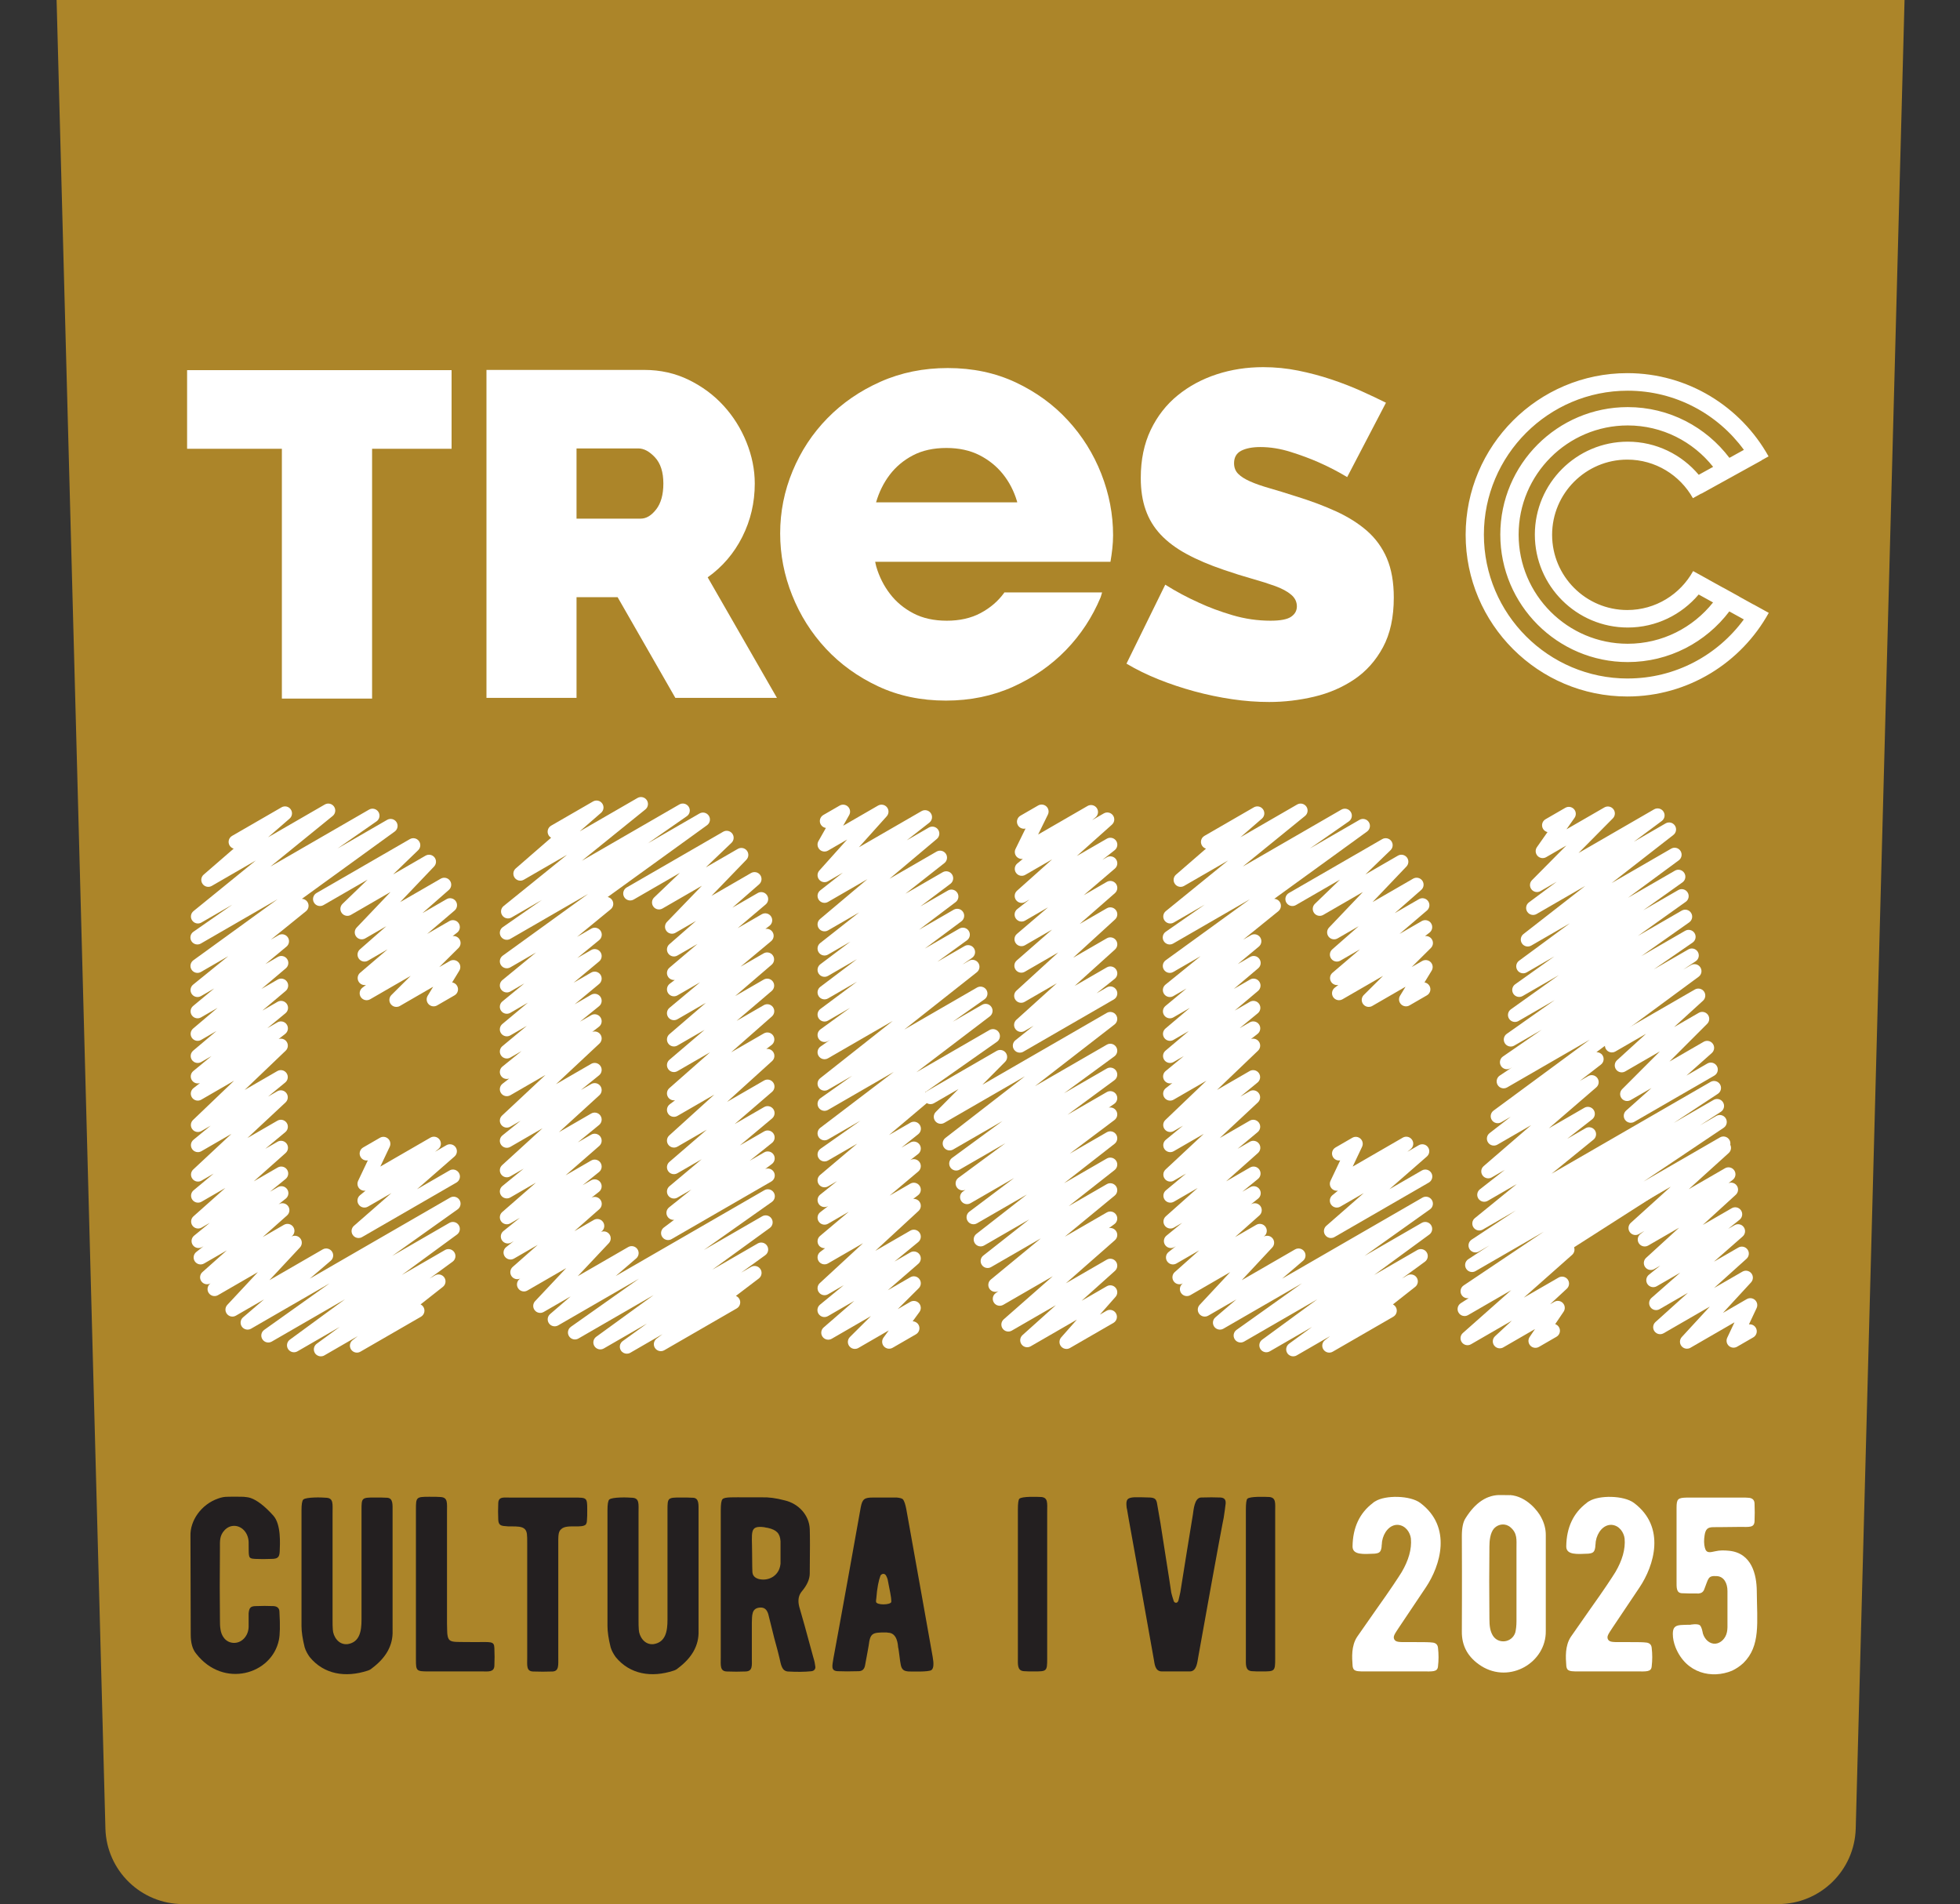 <?xml version="1.0" encoding="UTF-8" standalone="no"?>
<!-- Created with Inkscape (http://www.inkscape.org/) -->

<svg
   width="68.016mm"
   height="66.059mm"
   viewBox="0 0 68.016 66.059"
   version="1.1"
   id="svg1"
   sodipodi:docname="logo.svg"
   inkscape:version="1.3 (0e150ed6c4, 2023-07-21)"
   xmlns:inkscape="http://www.inkscape.org/namespaces/inkscape"
   xmlns:sodipodi="http://sodipodi.sourceforge.net/DTD/sodipodi-0.dtd"
   xmlns="http://www.w3.org/2000/svg"
   xmlns:svg="http://www.w3.org/2000/svg">
  <rect x="0" y="0" width="68.016" height="66.059" fill="#333333" stroke="none"/>
  <sodipodi:namedview
     id="namedview1"
     pagecolor="#ffffff"
     bordercolor="#000000"
     borderopacity="0.25"
     inkscape:showpageshadow="2"
     inkscape:pageopacity="0.0"
     inkscape:pagecheckerboard="0"
     inkscape:deskcolor="#d1d1d1"
     inkscape:document-units="mm"
     showgrid="false"
     inkscape:zoom="2.3025388"
     inkscape:cx="111.83308"
     inkscape:cy="89.249312"
     inkscape:window-width="1920"
     inkscape:window-height="1009"
     inkscape:window-x="-8"
     inkscape:window-y="-8"
     inkscape:window-maximized="1"
     inkscape:current-layer="svg1">
    <inkscape:grid
       id="grid1"
       units="mm"
       originx="0"
       originy="0"
       spacingx="1"
       spacingy="1"
       empcolor="#0099e5"
       empopacity="0.302"
       color="#0099e5"
       opacity="0.149"
       empspacing="5"
       dotted="false"
       gridanglex="30"
       gridanglez="30"
       visible="false" />
  </sodipodi:namedview>
  <defs
     id="defs1">
    <clipPath
       clipPathUnits="userSpaceOnUse"
       id="clipPath766">
      <path
         d="M 302.924,578.047 H 516.297 V 778.11 H 302.924 Z"
         transform="translate(-324.182,-598.288)"
         id="path766" />
    </clipPath>
    <clipPath
       clipPathUnits="userSpaceOnUse"
       id="clipPath768">
      <path
         d="M 0,841.89 H 595.276 V 0 H 0 Z"
         transform="translate(-353.577,-743.507)"
         id="path768" />
    </clipPath>
    <clipPath
       clipPathUnits="userSpaceOnUse"
       id="clipPath770">
      <path
         d="M 0,841.89 H 595.276 V 0 H 0 Z"
         transform="translate(-347.848,-698.599)"
         id="path770" />
    </clipPath>
    <clipPath
       clipPathUnits="userSpaceOnUse"
       id="clipPath772">
      <path
         d="M 0,841.89 H 595.276 V 0 H 0 Z"
         transform="translate(-386.999,-698.58)"
         id="path772" />
    </clipPath>
    <clipPath
       clipPathUnits="userSpaceOnUse"
       id="clipPath774">
      <path
         d="M 0,841.89 H 595.276 V 0 H 0 Z"
         transform="translate(-381.656,-728.95)"
         id="path774" />
    </clipPath>
    <clipPath
       clipPathUnits="userSpaceOnUse"
       id="clipPath776">
      <path
         d="M 0,841.89 H 595.276 V 0 H 0 Z"
         transform="translate(-368.745,-698.621)"
         id="path776" />
    </clipPath>
    <clipPath
       clipPathUnits="userSpaceOnUse"
       id="clipPath778">
      <path
         d="M 0,841.89 H 595.276 V 0 H 0 Z"
         transform="translate(-409.855,-720.972)"
         id="path778" />
    </clipPath>
    <clipPath
       clipPathUnits="userSpaceOnUse"
       id="clipPath780">
      <path
         d="M 0,841.89 H 595.276 V 0 H 0 Z"
         transform="translate(-409.89,-743.899)"
         id="path780" />
    </clipPath>
    <clipPath
       clipPathUnits="userSpaceOnUse"
       id="clipPath782">
      <path
         d="M 0,841.89 H 595.276 V 0 H 0 Z"
         transform="translate(-408.262,-698.634)"
         id="path782" />
    </clipPath>
    <clipPath
       clipPathUnits="userSpaceOnUse"
       id="clipPath784">
      <path
         d="M 0,841.89 H 595.276 V 0 H 0 Z"
         transform="translate(-440.445,-698.628)"
         id="path784" />
    </clipPath>
    <clipPath
       clipPathUnits="userSpaceOnUse"
       id="clipPath786">
      <path
         d="M 0,841.89 H 595.276 V 0 H 0 Z"
         transform="translate(-449.19,-739.691)"
         id="path786" />
    </clipPath>
    <clipPath
       clipPathUnits="userSpaceOnUse"
       id="clipPath788">
      <path
         d="M 0,841.89 H 595.276 V 0 H 0 Z"
         transform="translate(-444.833,-710.805)"
         id="path788" />
    </clipPath>
    <clipPath
       clipPathUnits="userSpaceOnUse"
       id="clipPath790">
      <path
         d="M 0,841.89 H 595.276 V 0 H 0 Z"
         transform="translate(-476.282,-709.921)"
         id="path790" />
    </clipPath>
    <clipPath
       clipPathUnits="userSpaceOnUse"
       id="clipPath792">
      <path
         d="M 0,841.89 H 595.276 V 0 H 0 Z"
         transform="translate(-480.133,-733.447)"
         id="path792" />
    </clipPath>
    <clipPath
       clipPathUnits="userSpaceOnUse"
       id="clipPath794">
      <path
         d="M 0,841.89 H 595.276 V 0 H 0 Z"
         transform="translate(-472.443,-697.876)"
         id="path794" />
    </clipPath>
    <clipPath
       clipPathUnits="userSpaceOnUse"
       id="clipPath796">
      <path
         d="M 0,841.89 H 595.276 V 0 H 0 Z"
         transform="translate(-349.084,-647.356)"
         id="path796" />
    </clipPath>
    <clipPath
       clipPathUnits="userSpaceOnUse"
       id="clipPath798">
      <path
         d="M 0,841.89 H 595.276 V 0 H 0 Z"
         transform="translate(-352.803,-670.085)"
         id="path798" />
    </clipPath>
    <clipPath
       clipPathUnits="userSpaceOnUse"
       id="clipPath800">
      <path
         d="M 0,841.89 H 595.276 V 0 H 0 Z"
         transform="translate(-345.374,-635.72)"
         id="path800" />
    </clipPath>
    <clipPath
       clipPathUnits="userSpaceOnUse"
       id="clipPath802">
      <path
         d="M 0,841.89 H 595.276 V 0 H 0 Z"
         transform="translate(-379.526,-647.156)"
         id="path802" />
    </clipPath>
    <clipPath
       clipPathUnits="userSpaceOnUse"
       id="clipPath804">
      <path
         d="M 0,841.89 H 595.276 V 0 H 0 Z"
         transform="translate(-375.474,-635.982)"
         id="path804" />
    </clipPath>
    <clipPath
       clipPathUnits="userSpaceOnUse"
       id="clipPath806">
      <path
         d="M 0,841.89 H 595.276 V 0 H 0 Z"
         transform="translate(-414.129,-665.585)"
         id="path806" />
    </clipPath>
    <clipPath
       clipPathUnits="userSpaceOnUse"
       id="clipPath808">
      <path
         d="M 0,841.89 H 595.276 V 0 H 0 Z"
         transform="translate(-418.72,-636.449)"
         id="path808" />
    </clipPath>
    <clipPath
       clipPathUnits="userSpaceOnUse"
       id="clipPath810">
      <path
         d="M 0,841.89 H 595.276 V 0 H 0 Z"
         transform="translate(-397.903,-636.452)"
         id="path810" />
    </clipPath>
    <clipPath
       clipPathUnits="userSpaceOnUse"
       id="clipPath812">
      <path
         d="M 0,841.89 H 595.276 V 0 H 0 Z"
         transform="translate(-444.731,-647.356)"
         id="path812" />
    </clipPath>
    <clipPath
       clipPathUnits="userSpaceOnUse"
       id="clipPath814">
      <path
         d="M 0,841.89 H 595.276 V 0 H 0 Z"
         transform="translate(-448.451,-670.085)"
         id="path814" />
    </clipPath>
    <clipPath
       clipPathUnits="userSpaceOnUse"
       id="clipPath816">
      <path
         d="M 0,841.89 H 595.276 V 0 H 0 Z"
         transform="translate(-441.022,-635.72)"
         id="path816" />
    </clipPath>
    <clipPath
       clipPathUnits="userSpaceOnUse"
       id="clipPath818">
      <path
         d="M 0,841.89 H 595.276 V 0 H 0 Z"
         transform="translate(-479.754,-636.472)"
         id="path818" />
    </clipPath>
    <clipPath
       clipPathUnits="userSpaceOnUse"
       id="clipPath820">
      <path
         d="M 0,841.89 H 595.276 V 0 H 0 Z"
         transform="translate(-474.227,-658.688)"
         id="path820" />
    </clipPath>
    <clipPath
       clipPathUnits="userSpaceOnUse"
       id="clipPath822">
      <path
         d="M 0,841.89 H 595.276 V 0 H 0 Z"
         transform="translate(-461.342,-636.508)"
         id="path822" />
    </clipPath>
    <clipPath
       clipPathUnits="userSpaceOnUse"
       id="clipPath824">
      <path
         d="M 0,841.89 H 595.276 V 0 H 0 Z"
         transform="translate(-341.249,-607.836)"
         id="path824" />
    </clipPath>
    <clipPath
       clipPathUnits="userSpaceOnUse"
       id="clipPath826">
      <path
         d="M 0,841.89 H 595.276 V 0 H 0 Z"
         transform="translate(-350.412,-605.053)"
         id="path826" />
    </clipPath>
    <clipPath
       clipPathUnits="userSpaceOnUse"
       id="clipPath828">
      <path
         d="M 0,841.89 H 595.276 V 0 H 0 Z"
         transform="translate(-362.444,-605.297)"
         id="path828" />
    </clipPath>
    <clipPath
       clipPathUnits="userSpaceOnUse"
       id="clipPath830">
      <path
         d="M 0,841.89 H 595.276 V 0 H 0 Z"
         transform="translate(-371.553,-619.629)"
         id="path830" />
    </clipPath>
    <clipPath
       clipPathUnits="userSpaceOnUse"
       id="clipPath832">
      <path
         d="M 0,841.89 H 595.276 V 0 H 0 Z"
         transform="translate(-380.512,-605.053)"
         id="path832" />
    </clipPath>
    <clipPath
       clipPathUnits="userSpaceOnUse"
       id="clipPath834">
      <path
         d="M 0,841.89 H 595.276 V 0 H 0 Z"
         transform="translate(-390.593,-617.53)"
         id="path834" />
    </clipPath>
    <clipPath
       clipPathUnits="userSpaceOnUse"
       id="clipPath836">
      <path
         d="M 0,841.89 H 595.276 V 0 H 0 Z"
         transform="translate(-401.465,-611.987)"
         id="path836" />
    </clipPath>
    <clipPath
       clipPathUnits="userSpaceOnUse"
       id="clipPath838">
      <path
         d="M 0,841.89 H 595.276 V 0 H 0 Z"
         transform="translate(-415.578,-604.735)"
         id="path838" />
    </clipPath>
    <clipPath
       clipPathUnits="userSpaceOnUse"
       id="clipPath840">
      <path
         d="M 0,841.89 H 595.276 V 0 H 0 Z"
         transform="translate(-427.32,-605.882)"
         id="path840" />
    </clipPath>
    <clipPath
       clipPathUnits="userSpaceOnUse"
       id="clipPath842">
      <path
         d="M 0,841.89 H 595.276 V 0 H 0 Z"
         transform="translate(-438.004,-604.735)"
         id="path842" />
    </clipPath>
    <clipPath
       clipPathUnits="userSpaceOnUse"
       id="clipPath844">
      <path
         d="M 0,841.89 H 595.276 V 0 H 0 Z"
         transform="translate(-453.775,-604.735)"
         id="path844" />
    </clipPath>
    <clipPath
       clipPathUnits="userSpaceOnUse"
       id="clipPath846">
      <path
         d="M 0,841.89 H 595.276 V 0 H 0 Z"
         transform="translate(-462.988,-609.692)"
         id="path846" />
    </clipPath>
    <clipPath
       clipPathUnits="userSpaceOnUse"
       id="clipPath848">
      <path
         d="M 0,841.89 H 595.276 V 0 H 0 Z"
         transform="translate(-474.796,-604.735)"
         id="path848" />
    </clipPath>
    <clipPath
       clipPathUnits="userSpaceOnUse"
       id="clipPath850">
      <path
         d="M 0,841.89 H 595.276 V 0 H 0 Z"
         transform="translate(-478.733,-617.139)"
         id="path850" />
    </clipPath>
  </defs>
  <path
     id="path765"
     d="m 0,0 -10.365,388.149 c -0.115,4.295 3.335,7.838 7.631,7.838 H 174.8 c 4.296,0 7.747,-3.543 7.632,-7.838 L 172.067,0 c -0.111,-4.136 -3.495,-7.431 -7.632,-7.431 H 7.632 C 3.495,-7.431 0.11,-4.136 0,0"
     style="fill:#ac8529;fill-opacity:1;fill-rule:nonzero;stroke:none"
     transform="matrix(0.353,0,0,-0.353,3.658,63.437)"
     clip-path="url(#clipPath766)" />
  <g
     inkscape:groupmode="layer"
     id="layer1"
     inkscape:label="Layer 1">
    <path
       id="path795"
       d="m 0,0 c -0.214,0 -0.424,0.101 -0.557,0.287 -0.206,0.286 -0.16,0.682 0.107,0.915 L 3.235,4.42 0.923,3.085 C 0.615,2.907 0.219,2.994 0.016,3.289 -0.187,3.583 -0.131,3.982 0.146,4.209 L 0.689,4.654 C 0.483,4.624 0.273,4.681 0.115,4.827 -0.106,5.03 -0.168,5.353 -0.039,5.624 L 0.913,7.631 C 0.633,7.585 0.348,7.707 0.201,7.964 0.011,8.291 0.124,8.71 0.452,8.899 L 2.101,9.852 C 2.36,10.003 2.688,9.968 2.908,9.763 3.129,9.56 3.191,9.237 3.063,8.966 L 2.141,7.023 7.067,9.868 C 7.375,10.045 7.77,9.958 7.973,9.663 8.177,9.369 8.12,8.97 7.844,8.744 L 7.515,8.474 8.641,9.125 C 8.946,9.299 9.337,9.217 9.541,8.929 9.747,8.643 9.701,8.247 9.435,8.014 L 5.753,4.798 8.94,6.639 C 9.268,6.831 9.687,6.714 9.876,6.388 10.066,6.061 9.953,5.641 9.625,5.451 L 0.343,0.091 C 0.235,0.029 0.117,0 0,0"
       style="fill:#ffffff;fill-opacity:1;fill-rule:nonzero;stroke:none"
       transform="matrix(0.353,0,0,-0.353,12.442,42.952)"
       clip-path="url(#clipPath796)" />
    <path
       id="path797"
       d="m 0,0 c -0.207,0 -0.41,0.094 -0.544,0.269 -0.21,0.274 -0.184,0.66 0.061,0.903 L 1.41,3.053 -2.578,0.751 c -0.311,-0.18 -0.711,-0.088 -0.913,0.213 -0.2,0.3 -0.133,0.705 0.154,0.925 l 0.357,0.274 c -0.255,-0.058 -0.537,0.048 -0.698,0.276 -0.203,0.29 -0.154,0.687 0.116,0.917 L -0.861,5.66 -2.788,4.547 C -3.09,4.372 -3.481,4.455 -3.687,4.742 -3.893,5.029 -3.847,5.424 -3.582,5.657 L -0.984,7.933 -3.061,6.734 C -3.356,6.565 -3.732,6.636 -3.942,6.905 -4.153,7.173 -4.135,7.554 -3.9,7.801 l 3.331,3.496 -3.904,-2.255 C -4.772,8.869 -5.154,8.946 -5.363,9.224 -5.572,9.5 -5.54,9.888 -5.292,10.129 l 2.467,2.382 -4.338,-2.505 C -7.494,9.817 -7.91,9.932 -8.1,10.257 c -0.189,0.328 -0.076,0.748 0.252,0.937 l 9.175,5.297 c 0.3,0.172 0.682,0.096 0.89,-0.182 0.209,-0.276 0.178,-0.665 -0.071,-0.905 l -2.465,-2.38 3.189,1.842 c 0.295,0.17 0.672,0.098 0.882,-0.169 0.211,-0.269 0.192,-0.651 -0.043,-0.898 l -3.333,-3.497 3.992,2.304 c 0.305,0.174 0.695,0.092 0.899,-0.194 0.206,-0.288 0.16,-0.683 -0.105,-0.915 L 2.566,9.221 4.939,10.592 C 5.242,10.77 5.636,10.685 5.842,10.393 6.045,10.104 5.996,9.707 5.727,9.477 L 3.026,7.173 5.215,8.438 C 5.526,8.616 5.927,8.526 6.128,8.225 6.328,7.924 6.262,7.52 5.975,7.3 L 5.53,6.958 C 5.765,6.997 6.016,6.902 6.173,6.697 6.383,6.423 6.357,6.037 6.112,5.794 L 4.218,3.912 5.261,4.514 C 5.531,4.668 5.876,4.623 6.094,4.399 6.313,4.175 6.352,3.831 6.189,3.563 L 5.485,2.408 C 5.682,2.377 5.864,2.26 5.971,2.074 6.162,1.746 6.049,1.327 5.721,1.138 L 4.01,0.149 C 3.741,-0.009 3.397,0.038 3.176,0.263 2.957,0.487 2.918,0.831 3.081,1.099 L 3.621,1.985 0.343,0.091 C 0.235,0.029 0.118,0 0,0"
       style="fill:#ffffff;fill-opacity:1;fill-rule:nonzero;stroke:none"
       transform="matrix(0.353,0,0,-0.353,13.754,34.934)"
       clip-path="url(#clipPath798)" />
    <path
       id="path799"
       d="M 0,0 C -0.225,0 -0.445,0.11 -0.576,0.311 -0.775,0.617 -0.7,1.024 -0.406,1.239 L 1.857,2.893 -2.3,0.492 c -0.315,-0.18 -0.717,-0.086 -0.917,0.22 -0.198,0.304 -0.124,0.712 0.169,0.927 L 2.376,5.61 -4.826,1.451 C -5.144,1.27 -5.548,1.369 -5.745,1.676 -5.943,1.984 -5.864,2.392 -5.565,2.604 L 0.866,7.179 -6.86,2.718 C -7.166,2.543 -7.558,2.627 -7.762,2.916 -7.967,3.205 -7.918,3.603 -7.648,3.833 L -5.586,5.595 -8.35,3.999 C -8.643,3.83 -9.018,3.9 -9.229,4.166 -9.44,4.432 -9.425,4.813 -9.194,5.061 l 3.004,3.217 -3.92,-2.263 c -0.308,-0.179 -0.705,-0.09 -0.909,0.208 -0.202,0.296 -0.142,0.698 0.138,0.921 l 0.044,0.036 -0.006,-0.004 c -0.302,-0.175 -0.69,-0.094 -0.898,0.192 -0.206,0.286 -0.163,0.68 0.1,0.914 l 2.399,2.134 -2.235,-1.29 c -0.308,-0.179 -0.705,-0.091 -0.91,0.209 -0.201,0.295 -0.14,0.698 0.141,0.921 l 0.718,0.571 -0.154,-0.089 c -0.306,-0.177 -0.704,-0.09 -0.906,0.205 -0.203,0.294 -0.147,0.694 0.131,0.92 l 1.543,1.26 -0.809,-0.468 c -0.302,-0.175 -0.691,-0.092 -0.899,0.193 -0.205,0.285 -0.162,0.68 0.1,0.914 l 3.133,2.786 -2.34,-1.352 c -0.307,-0.175 -0.701,-0.09 -0.906,0.202 -0.203,0.292 -0.149,0.691 0.124,0.919 l 1.977,1.645 -1.201,-0.694 c -0.301,-0.174 -0.686,-0.096 -0.893,0.186 -0.208,0.28 -0.172,0.671 0.082,0.909 l 3.754,3.503 -2.95,-1.704 c -0.307,-0.177 -0.702,-0.09 -0.907,0.204 -0.203,0.293 -0.147,0.694 0.129,0.92 l 1.687,1.384 -0.914,-0.528 c -0.3,-0.173 -0.681,-0.097 -0.891,0.183 -0.208,0.277 -0.176,0.667 0.075,0.906 l 4.037,3.86 -3.228,-1.865 c -0.309,-0.18 -0.709,-0.089 -0.911,0.21 -0.201,0.298 -0.138,0.702 0.145,0.924 l 0.644,0.504 c -0.284,-0.102 -0.61,0 -0.789,0.257 -0.203,0.294 -0.147,0.693 0.128,0.92 l 1.787,1.47 -1.014,-0.586 c -0.307,-0.175 -0.7,-0.09 -0.904,0.2 -0.204,0.291 -0.153,0.689 0.119,0.919 l 2.291,1.93 -1.512,-0.874 c -0.307,-0.176 -0.698,-0.091 -0.903,0.2 -0.204,0.29 -0.153,0.688 0.118,0.918 l 2.402,2.033 -1.622,-0.936 c -0.307,-0.177 -0.702,-0.091 -0.905,0.202 -0.204,0.293 -0.149,0.692 0.125,0.919 l 2.072,1.719 -1.298,-0.749 c -0.308,-0.177 -0.705,-0.091 -0.907,0.205 -0.202,0.295 -0.145,0.697 0.134,0.922 l 3.457,2.799 -2.69,-1.554 c -0.316,-0.183 -0.719,-0.085 -0.918,0.221 -0.198,0.305 -0.122,0.713 0.173,0.928 l 8.28,6 -7.542,-4.354 c -0.317,-0.185 -0.723,-0.084 -0.921,0.226 -0.197,0.31 -0.114,0.721 0.187,0.931 l 3.831,2.664 -3.045,-1.759 c -0.31,-0.177 -0.704,-0.09 -0.908,0.206 -0.202,0.293 -0.145,0.695 0.133,0.92 l 6.125,4.976 -4.332,-2.502 c -0.303,-0.176 -0.694,-0.093 -0.901,0.197 -0.206,0.288 -0.158,0.685 0.11,0.915 l 2.948,2.554 c -0.166,0.047 -0.314,0.156 -0.407,0.317 -0.19,0.327 -0.077,0.747 0.251,0.936 l 4.86,2.807 c 0.306,0.175 0.696,0.092 0.901,-0.197 0.206,-0.288 0.158,-0.685 -0.11,-0.915 l -2.114,-1.833 5.577,3.221 c 0.308,0.178 0.703,0.09 0.907,-0.206 0.202,-0.293 0.145,-0.695 -0.133,-0.92 l -6.126,-4.977 9.701,5.601 c 0.318,0.183 0.724,0.082 0.921,-0.226 0.197,-0.31 0.115,-0.72 -0.187,-0.93 l -3.835,-2.667 4.879,2.817 c 0.315,0.182 0.718,0.085 0.918,-0.221 0.198,-0.306 0.122,-0.714 -0.173,-0.928 l -9.124,-6.612 c 0.209,-0.009 0.41,-0.113 0.536,-0.296 0.202,-0.295 0.144,-0.697 -0.134,-0.922 l -3.455,-2.796 0.759,0.438 c 0.306,0.178 0.7,0.091 0.905,-0.202 0.203,-0.293 0.149,-0.692 -0.125,-0.919 l -2.074,-1.721 1.226,0.709 c 0.306,0.177 0.698,0.092 0.903,-0.201 0.205,-0.289 0.154,-0.687 -0.117,-0.917 l -2.399,-2.031 1.598,0.924 c 0.306,0.177 0.699,0.092 0.904,-0.201 0.204,-0.29 0.152,-0.688 -0.12,-0.918 l -2.295,-1.935 1.497,0.865 c 0.308,0.177 0.702,0.091 0.906,-0.203 0.203,-0.294 0.147,-0.693 -0.128,-0.919 l -1.781,-1.467 0.991,0.573 c 0.31,0.178 0.708,0.088 0.911,-0.21 0.201,-0.298 0.138,-0.7 -0.145,-0.924 l -0.651,-0.509 c 0.275,0.093 0.588,0.004 0.769,-0.238 0.208,-0.278 0.177,-0.667 -0.075,-0.906 l -4.036,-3.859 3.214,1.857 c 0.307,0.177 0.702,0.09 0.906,-0.204 0.204,-0.294 0.147,-0.694 -0.128,-0.92 l -1.692,-1.389 0.915,0.529 c 0.301,0.173 0.686,0.095 0.893,-0.186 0.208,-0.281 0.172,-0.671 -0.083,-0.91 l -3.753,-3.502 2.951,1.704 c 0.304,0.177 0.699,0.091 0.905,-0.203 0.203,-0.291 0.149,-0.691 -0.124,-0.918 l -1.975,-1.643 1.205,0.696 c 0.305,0.174 0.692,0.093 0.899,-0.192 0.206,-0.285 0.162,-0.68 -0.1,-0.914 l -3.132,-2.786 2.356,1.362 c 0.307,0.176 0.703,0.09 0.907,-0.205 0.203,-0.294 0.147,-0.695 -0.131,-0.921 l -1.544,-1.259 0.786,0.453 c 0.309,0.178 0.706,0.089 0.909,-0.209 0.202,-0.296 0.141,-0.698 -0.14,-0.921 l -0.72,-0.574 0.051,0.031 c 0.303,0.174 0.692,0.091 0.899,-0.193 0.205,-0.285 0.162,-0.68 -0.101,-0.914 l -2.397,-2.131 2.094,1.209 c 0.311,0.177 0.707,0.088 0.908,-0.208 0.203,-0.296 0.143,-0.699 -0.138,-0.922 l -0.048,-0.039 v 0.001 c 0.293,0.169 0.668,0.099 0.88,-0.168 0.211,-0.265 0.195,-0.646 -0.035,-0.894 L -5.057,7.484 0.185,10.511 C 0.49,10.687 0.881,10.602 1.087,10.313 1.292,10.023 1.243,9.626 0.973,9.396 L -1.09,7.633 12.708,15.6 c 0.316,0.184 0.721,0.085 0.919,-0.225 0.198,-0.307 0.119,-0.715 -0.179,-0.928 l -6.431,-4.575 5.62,3.246 c 0.315,0.181 0.717,0.086 0.917,-0.22 0.198,-0.305 0.124,-0.713 -0.17,-0.927 L 7.959,7.998 12.204,10.45 c 0.312,0.182 0.717,0.087 0.917,-0.22 0.199,-0.306 0.124,-0.713 -0.17,-0.928 L 10.686,7.647 11.228,7.96 c 0.309,0.178 0.707,0.088 0.911,-0.21 0.201,-0.297 0.138,-0.7 -0.144,-0.922 L 9.804,5.104 C 9.921,5.046 10.023,4.954 10.094,4.832 10.283,4.505 10.17,4.085 9.843,3.895 L 3.887,0.457 C 3.578,0.279 3.18,0.368 2.976,0.667 2.775,0.965 2.838,1.368 3.12,1.59 L 3.628,1.989 0.342,0.091 C 0.234,0.029 0.116,0 0,0"
       style="fill:#ffffff;fill-opacity:1;fill-rule:nonzero;stroke:none"
       transform="matrix(0.353,0,0,-0.353,11.134,47.057)"
       clip-path="url(#clipPath800)" />
    <path
       id="path801"
       d="M 0,0 C -0.223,0 -0.441,0.109 -0.572,0.308 -0.771,0.61 -0.701,1.016 -0.411,1.234 L 0.602,1.993 C 0.374,1.959 0.109,2.072 -0.038,2.288 -0.24,2.584 -0.181,2.986 0.099,3.21 L 2.298,4.968 0.923,4.174 C 0.616,3.998 0.223,4.084 0.018,4.375 -0.185,4.667 -0.133,5.065 0.14,5.293 L 3.308,7.946 0.923,6.569 C 0.616,6.393 0.225,6.476 0.021,6.766 -0.184,7.054 -0.135,7.451 0.133,7.682 L 3.809,10.849 0.923,9.182 C 0.621,9.007 0.233,9.089 0.026,9.373 -0.181,9.656 -0.14,10.049 0.12,10.284 l 4.428,4.012 -3.625,-2.093 c -0.311,-0.179 -0.715,-0.087 -0.914,0.215 -0.2,0.303 -0.131,0.708 0.159,0.926 l 0.524,0.395 c -0.25,-0.034 -0.512,0.059 -0.669,0.278 -0.206,0.286 -0.16,0.681 0.104,0.913 L 4.13,18.454 0.923,16.602 C 0.616,16.427 0.224,16.51 0.02,16.801 c -0.204,0.289 -0.154,0.686 0.115,0.917 l 3.456,2.943 -2.668,-1.54 c -0.307,-0.176 -0.698,-0.094 -0.902,0.198 -0.205,0.288 -0.156,0.685 0.112,0.916 l 3.594,3.087 -2.804,-1.619 c -0.307,-0.176 -0.701,-0.091 -0.906,0.201 -0.203,0.292 -0.15,0.691 0.123,0.919 l 3.012,2.513 -2.229,-1.287 c -0.311,-0.18 -0.713,-0.088 -0.914,0.215 -0.2,0.301 -0.131,0.707 0.157,0.926 l 0.499,0.376 C 0.42,25.538 0.169,25.638 0.02,25.853 -0.185,26.142 -0.134,26.54 0.137,26.77 l 2.756,2.334 -1.97,-1.138 c -0.304,-0.177 -0.694,-0.093 -0.9,0.195 -0.206,0.287 -0.16,0.683 0.106,0.914 L 2.756,31.37 0.731,30.2 c -0.295,-0.17 -0.671,-0.097 -0.882,0.172 -0.211,0.27 -0.191,0.653 0.047,0.899 l 3.431,3.552 -3.873,-2.236 c -0.301,-0.172 -0.682,-0.096 -0.891,0.182 -0.208,0.278 -0.177,0.667 0.075,0.907 l 2.527,2.415 -4.542,-2.623 c -0.33,-0.188 -0.749,-0.075 -0.937,0.251 -0.19,0.328 -0.076,0.748 0.251,0.937 l 9.486,5.477 C 5.722,40.306 6.105,40.229 6.314,39.951 6.522,39.673 6.49,39.284 6.239,39.044 L 3.71,36.628 6.867,38.45 C 7.163,38.619 7.539,38.546 7.749,38.278 7.96,38.008 7.94,37.625 7.702,37.38 l -3.43,-3.552 3.891,2.247 c 0.304,0.174 0.695,0.091 0.9,-0.196 0.205,-0.286 0.16,-0.682 -0.107,-0.914 L 6.329,32.67 8.818,34.108 C 9.122,34.285 9.515,34.2 9.721,33.909 9.925,33.618 9.874,33.22 9.603,32.99 l -2.756,-2.334 2.367,1.367 c 0.311,0.18 0.713,0.087 0.914,-0.215 0.2,-0.302 0.13,-0.708 -0.158,-0.926 L 9.571,30.58 c 0.259,0.046 0.531,-0.054 0.688,-0.281 0.205,-0.291 0.152,-0.69 -0.121,-0.919 L 7.126,26.868 9.399,28.18 c 0.303,0.176 0.696,0.092 0.902,-0.198 0.204,-0.288 0.155,-0.686 -0.112,-0.916 l -3.594,-3.087 2.811,1.623 c 0.304,0.177 0.698,0.093 0.904,-0.199 0.203,-0.289 0.153,-0.686 -0.116,-0.917 L 6.74,21.544 9.415,23.089 c 0.306,0.174 0.693,0.092 0.9,-0.195 0.206,-0.286 0.16,-0.681 -0.104,-0.914 l -4.004,-3.524 3.216,1.857 c 0.311,0.179 0.715,0.088 0.914,-0.215 0.2,-0.303 0.13,-0.709 -0.159,-0.926 L 9.656,18.778 c 0.243,0.042 0.511,-0.056 0.669,-0.272 0.206,-0.283 0.166,-0.677 -0.094,-0.912 l -4.428,-4.011 3.634,2.098 c 0.305,0.177 0.696,0.093 0.902,-0.197 0.204,-0.288 0.156,-0.685 -0.112,-0.916 l -3.676,-3.166 2.895,1.671 c 0.304,0.177 0.699,0.092 0.904,-0.201 0.203,-0.292 0.151,-0.69 -0.122,-0.918 L 7.059,9.3 9.452,10.682 c 0.307,0.178 0.705,0.09 0.909,-0.208 0.202,-0.296 0.142,-0.698 -0.137,-0.922 L 8.028,7.796 9.459,8.623 C 9.772,8.801 10.174,8.71 10.374,8.406 10.573,8.104 10.502,7.698 10.213,7.48 L 9.548,6.982 c 0.317,0.13 0.68,0.007 0.853,-0.291 C 10.59,6.363 10.477,5.943 10.15,5.754 L 0.343,0.091 C 0.235,0.029 0.118,0 0,0"
       style="fill:#ffffff;fill-opacity:1;fill-rule:nonzero;stroke:none"
       transform="matrix(0.353,0,0,-0.353,23.182,43.023)"
       clip-path="url(#clipPath802)" />
    <path
       id="path803"
       d="M 0,0 C -0.225,0 -0.446,0.111 -0.577,0.312 -0.775,0.619 -0.699,1.027 -0.403,1.24 L 1.979,2.963 -2.263,0.514 C -2.58,0.332 -2.982,0.429 -3.18,0.734 -3.38,1.04 -3.303,1.448 -3.009,1.663 L 2.635,5.76 -4.759,1.491 C -5.076,1.307 -5.482,1.407 -5.68,1.716 -5.877,2.024 -5.796,2.433 -5.497,2.645 L 1.196,7.371 -6.75,2.782 C -7.056,2.607 -7.448,2.69 -7.652,2.98 -7.857,3.269 -7.808,3.666 -7.54,3.896 l 2.02,1.737 -2.654,-1.532 c -0.293,-0.17 -0.669,-0.099 -0.88,0.169 -0.211,0.266 -0.195,0.647 0.038,0.895 l 3.056,3.246 -3.811,-2.2 c -0.308,-0.18 -0.705,-0.091 -0.91,0.208 -0.201,0.297 -0.14,0.698 0.14,0.922 l 0.06,0.047 c -0.295,-0.137 -0.65,-0.047 -0.845,0.222 -0.204,0.286 -0.16,0.682 0.104,0.915 l 2.462,2.17 -2.332,-1.347 c -0.308,-0.179 -0.706,-0.09 -0.911,0.21 -0.201,0.298 -0.138,0.7 0.145,0.922 l 0.749,0.59 -0.249,-0.145 c -0.309,-0.176 -0.706,-0.089 -0.909,0.207 -0.202,0.296 -0.143,0.698 0.136,0.922 l 1.617,1.3 -0.94,-0.543 c -0.304,-0.176 -0.693,-0.093 -0.901,0.196 -0.205,0.287 -0.158,0.683 0.108,0.915 l 3.312,2.888 -2.52,-1.456 c -0.307,-0.178 -0.704,-0.091 -0.907,0.204 -0.203,0.294 -0.147,0.695 0.13,0.921 l 2.092,1.709 -1.315,-0.759 c -0.302,-0.175 -0.689,-0.094 -0.896,0.189 -0.206,0.283 -0.167,0.675 0.091,0.911 l 3.976,3.63 -3.171,-1.832 c -0.31,-0.177 -0.705,-0.089 -0.908,0.207 -0.203,0.295 -0.144,0.696 0.134,0.921 l 1.787,1.441 -1.013,-0.585 c -0.301,-0.173 -0.685,-0.096 -0.894,0.186 -0.207,0.28 -0.171,0.671 0.083,0.908 l 4.268,3.99 -3.457,-1.996 c -0.313,-0.178 -0.711,-0.088 -0.912,0.212 -0.201,0.299 -0.136,0.703 0.15,0.924 l 0.658,0.51 c -0.289,-0.109 -0.624,-0.01 -0.804,0.254 -0.202,0.294 -0.144,0.696 0.133,0.92 l 1.881,1.523 -1.106,-0.638 c -0.307,-0.177 -0.701,-0.091 -0.906,0.202 -0.203,0.293 -0.149,0.692 0.126,0.92 l 2.405,1.995 -1.625,-0.939 c -0.307,-0.176 -0.701,-0.09 -0.906,0.201 -0.203,0.293 -0.15,0.691 0.124,0.92 l 2.517,2.099 -1.735,-1.002 c -0.307,-0.177 -0.702,-0.091 -0.907,0.204 -0.203,0.293 -0.147,0.693 0.13,0.919 l 2.155,1.768 -1.378,-0.797 c -0.307,-0.176 -0.702,-0.09 -0.907,0.205 -0.203,0.292 -0.147,0.693 0.129,0.919 l 3.306,2.712 -2.528,-1.461 c -0.318,-0.181 -0.722,-0.084 -0.919,0.222 -0.198,0.306 -0.121,0.714 0.175,0.928 l 8.408,6.076 -7.664,-4.426 c -0.318,-0.184 -0.724,-0.084 -0.922,0.226 -0.197,0.311 -0.114,0.722 0.188,0.931 l 3.849,2.674 -2.998,-1.731 c -0.309,-0.177 -0.706,-0.089 -0.907,0.207 -0.203,0.294 -0.145,0.695 0.134,0.92 l 6.246,5.046 -4.261,-2.461 c -0.302,-0.176 -0.695,-0.092 -0.901,0.196 -0.204,0.289 -0.157,0.685 0.109,0.916 l 3.473,3.015 c -0.1,0.059 -0.186,0.143 -0.248,0.25 -0.189,0.327 -0.076,0.747 0.252,0.936 l 4.121,2.38 c 0.306,0.174 0.697,0.093 0.901,-0.196 0.205,-0.288 0.158,-0.684 -0.109,-0.916 l -2.1,-1.824 5.679,3.28 c 0.307,0.177 0.705,0.089 0.908,-0.207 0.202,-0.295 0.144,-0.695 -0.134,-0.92 l -6.247,-5.046 9.585,5.534 c 0.319,0.183 0.723,0.083 0.922,-0.227 0.196,-0.31 0.114,-0.721 -0.189,-0.929 l -3.842,-2.671 5.089,2.939 c 0.316,0.184 0.719,0.086 0.919,-0.222 0.198,-0.305 0.121,-0.713 -0.175,-0.928 l -9.769,-7.058 c 0.168,-0.035 0.324,-0.132 0.428,-0.283 0.204,-0.293 0.147,-0.693 -0.128,-0.919 l -3.309,-2.714 1.399,0.808 c 0.307,0.178 0.703,0.091 0.907,-0.204 0.203,-0.293 0.147,-0.693 -0.13,-0.92 l -2.155,-1.766 1.369,0.79 c 0.305,0.178 0.699,0.092 0.905,-0.201 0.203,-0.293 0.15,-0.691 -0.124,-0.919 l -2.514,-2.097 1.733,1.001 c 0.306,0.177 0.7,0.09 0.905,-0.202 0.203,-0.293 0.149,-0.692 -0.125,-0.92 l -2.409,-1.999 1.629,0.942 c 0.306,0.177 0.704,0.09 0.907,-0.206 0.202,-0.295 0.145,-0.696 -0.133,-0.921 l -1.877,-1.52 1.103,0.637 c 0.309,0.179 0.709,0.088 0.911,-0.212 0.202,-0.299 0.136,-0.703 -0.15,-0.924 l -0.658,-0.51 c 0.278,0.106 0.605,0.016 0.79,-0.234 0.208,-0.28 0.172,-0.672 -0.083,-0.909 l -4.269,-3.992 3.459,1.998 c 0.306,0.177 0.704,0.09 0.907,-0.207 0.203,-0.295 0.145,-0.696 -0.134,-0.921 l -1.786,-1.441 1.013,0.585 c 0.302,0.174 0.689,0.093 0.895,-0.189 0.207,-0.283 0.168,-0.675 -0.09,-0.911 l -3.977,-3.63 3.172,1.832 c 0.306,0.176 0.704,0.09 0.906,-0.205 0.203,-0.294 0.147,-0.694 -0.13,-0.92 l -2.092,-1.71 1.316,0.76 c 0.304,0.175 0.694,0.091 0.901,-0.196 0.204,-0.287 0.157,-0.683 -0.108,-0.915 l -3.313,-2.889 2.52,1.456 c 0.306,0.179 0.704,0.09 0.908,-0.207 0.202,-0.296 0.143,-0.697 -0.136,-0.922 l -1.618,-1.301 0.846,0.489 c 0.31,0.177 0.708,0.088 0.91,-0.21 0.202,-0.299 0.138,-0.701 -0.144,-0.923 l -0.746,-0.586 c 0.301,0.167 0.684,0.082 0.888,-0.201 0.205,-0.286 0.16,-0.682 -0.103,-0.915 l -2.461,-2.167 1.912,1.104 c 0.31,0.178 0.707,0.089 0.91,-0.208 0.201,-0.297 0.14,-0.698 -0.139,-0.922 l -0.069,-0.055 c 0.282,0.125 0.617,0.045 0.812,-0.202 0.211,-0.267 0.195,-0.648 -0.038,-0.896 L -4.826,7.617 0.134,10.48 C 0.438,10.657 0.83,10.574 1.036,10.282 1.24,9.994 1.191,9.597 0.924,9.366 l -2.02,-1.735 14.619,8.439 c 0.318,0.183 0.723,0.084 0.92,-0.226 0.197,-0.307 0.117,-0.717 -0.183,-0.929 l -6.691,-4.724 5.739,3.314 c 0.317,0.182 0.719,0.084 0.917,-0.221 0.2,-0.305 0.123,-0.714 -0.171,-0.928 l -5.646,-4.099 4.461,2.576 c 0.315,0.182 0.72,0.085 0.918,-0.222 0.198,-0.306 0.122,-0.714 -0.174,-0.927 L 11.24,7.967 12.218,8.533 c 0.312,0.178 0.713,0.087 0.914,-0.215 0.2,-0.301 0.132,-0.706 -0.157,-0.926 L 10.722,5.68 C 10.858,5.625 10.978,5.525 11.057,5.388 11.246,5.061 11.133,4.641 10.806,4.451 L 3.685,0.341 C 3.375,0.161 2.973,0.254 2.771,0.555 2.571,0.856 2.64,1.261 2.928,1.481 L 3.503,1.917 0.342,0.091 C 0.234,0.029 0.116,0 0,0"
       style="fill:#ffffff;fill-opacity:1;fill-rule:nonzero;stroke:none"
       transform="matrix(0.353,0,0,-0.353,21.752,46.965)"
       clip-path="url(#clipPath804)" />
    <path
       id="path805"
       d="m 0,0 c -0.22,0 -0.434,0.106 -0.566,0.299 -0.202,0.296 -0.142,0.699 0.138,0.922 L 1.352,2.642 0.467,2.13 C 0.164,1.955 -0.223,2.036 -0.43,2.321 -0.637,2.605 -0.595,2.999 -0.335,3.234 L 3.635,6.818 0.474,4.993 C 0.172,4.818 -0.214,4.9 -0.421,5.182 c -0.207,0.282 -0.168,0.675 0.09,0.911 l 4.115,3.759 -3.291,-1.9 c -0.304,-0.177 -0.694,-0.093 -0.9,0.195 -0.206,0.287 -0.16,0.683 0.106,0.914 l 3.468,3.032 -2.661,-1.537 c -0.306,-0.174 -0.697,-0.091 -0.902,0.2 -0.205,0.288 -0.156,0.686 0.114,0.916 l 3.059,2.611 -2.259,-1.305 c -0.309,-0.179 -0.706,-0.09 -0.911,0.21 -0.201,0.299 -0.138,0.701 0.145,0.923 L 0.955,15.058 0.526,14.81 c -0.302,-0.175 -0.691,-0.093 -0.898,0.192 -0.207,0.284 -0.163,0.679 0.098,0.913 l 3.458,3.087 -2.65,-1.53 c -0.307,-0.176 -0.703,-0.09 -0.906,0.205 -0.204,0.292 -0.147,0.693 0.129,0.919 l 0.544,0.447 c -0.199,-0.031 -0.415,0.03 -0.573,0.177 -0.221,0.205 -0.281,0.531 -0.148,0.802 l 0.984,2.007 c -0.29,-0.075 -0.597,0.057 -0.751,0.324 -0.189,0.329 -0.076,0.748 0.251,0.937 l 1.739,1.003 c 0.262,0.148 0.59,0.112 0.811,-0.093 0.22,-0.206 0.28,-0.531 0.148,-0.802 l -0.961,-1.96 4.86,2.807 c 0.308,0.177 0.702,0.091 0.907,-0.204 0.203,-0.293 0.146,-0.693 -0.13,-0.92 L 7.111,22.853 8.26,23.516 C 8.563,23.69 8.952,23.609 9.157,23.324 9.364,23.04 9.32,22.645 9.059,22.411 L 5.601,19.324 8.56,21.032 c 0.31,0.178 0.708,0.088 0.911,-0.21 0.201,-0.298 0.138,-0.7 -0.145,-0.922 l -1.202,-0.947 0.434,0.251 c 0.303,0.177 0.696,0.092 0.902,-0.198 0.204,-0.289 0.155,-0.687 -0.115,-0.917 l -3.061,-2.615 2.274,1.314 c 0.305,0.174 0.694,0.091 0.9,-0.196 0.205,-0.286 0.159,-0.682 -0.106,-0.914 l -3.466,-3.029 2.672,1.543 c 0.302,0.174 0.69,0.092 0.895,-0.19 0.207,-0.281 0.168,-0.674 -0.09,-0.91 L 5.246,9.331 8.558,11.243 C 8.86,11.416 9.249,11.335 9.454,11.053 9.661,10.769 9.62,10.375 9.36,10.14 L 5.391,6.558 8.558,8.386 C 8.868,8.563 9.265,8.475 9.466,8.178 9.669,7.882 9.609,7.479 9.328,7.256 L 7.545,5.832 8.558,6.417 C 8.885,6.609 9.304,6.494 9.495,6.166 9.684,5.839 9.571,5.419 9.243,5.229 L 0.343,0.091 C 0.235,0.029 0.118,0 0,0"
       style="fill:#ffffff;fill-opacity:1;fill-rule:nonzero;stroke:none"
       transform="matrix(0.353,0,0,-0.353,35.389,36.521)"
       clip-path="url(#clipPath806)" />
    <path
       id="path807"
       d="m 0,0 c -0.199,0 -0.396,0.087 -0.531,0.251 -0.212,0.26 -0.206,0.636 0.017,0.888 l 1.536,1.74 -4.54,-2.621 C -3.82,0.083 -4.209,0.164 -4.415,0.449 -4.621,0.733 -4.58,1.127 -4.319,1.362 l 3.277,2.939 -4.329,-2.499 c -0.302,-0.176 -0.693,-0.094 -0.9,0.195 -0.205,0.286 -0.16,0.681 0.105,0.914 l 4.82,4.234 -4.869,-2.811 C -6.528,4.154 -6.934,4.248 -7.132,4.555 -7.331,4.86 -7.255,5.268 -6.96,5.483 l 0.28,0.203 C -6.982,5.529 -7.362,5.619 -7.56,5.904 -7.762,6.197 -7.707,6.597 -7.432,6.823 l 4.913,4.045 -4.889,-2.823 c -0.308,-0.178 -0.708,-0.089 -0.91,0.21 -0.202,0.298 -0.139,0.701 0.144,0.923 l 4.518,3.552 -4.435,-2.561 C -8.402,9.991 -8.8,10.08 -9.002,10.38 c -0.201,0.298 -0.137,0.702 0.147,0.924 l 4.97,3.876 -4.908,-2.834 c -0.311,-0.181 -0.714,-0.088 -0.915,0.217 -0.199,0.301 -0.129,0.707 0.16,0.926 l 4.407,3.312 -4.29,-2.478 c -0.32,-0.185 -0.726,-0.082 -0.922,0.228 -0.197,0.311 -0.113,0.721 0.189,0.93 l 0.238,0.164 c -0.305,-0.14 -0.673,-0.038 -0.859,0.248 -0.199,0.305 -0.126,0.712 0.167,0.927 l 4.616,3.402 -4.497,-2.597 c -0.316,-0.182 -0.717,-0.086 -0.917,0.219 -0.198,0.305 -0.124,0.713 0.17,0.927 l 4.955,3.628 -4.848,-2.799 c -0.311,-0.178 -0.71,-0.087 -0.911,0.213 -0.202,0.299 -0.136,0.703 0.149,0.923 l 7.824,6.064 -7.936,-4.582 c -0.297,-0.17 -0.676,-0.095 -0.886,0.176 -0.21,0.273 -0.186,0.658 0.056,0.902 l 2.23,2.248 -2.411,-1.393 c -0.33,-0.19 -0.749,-0.075 -0.937,0.251 -0.189,0.328 -0.076,0.748 0.251,0.937 l 6.851,3.955 c 0.297,0.17 0.675,0.097 0.885,-0.175 0.21,-0.273 0.187,-0.658 -0.056,-0.902 l -2.231,-2.248 12.228,7.059 c 0.309,0.18 0.711,0.09 0.912,-0.212 C 5.08,32.517 5.015,32.113 4.73,31.892 l -7.827,-6.066 7.064,4.078 C 4.284,30.087 4.685,29.99 4.884,29.685 5.082,29.38 5.008,28.972 4.715,28.758 l -4.953,-3.627 4.205,2.429 c 0.317,0.181 0.718,0.085 0.916,-0.219 0.199,-0.305 0.127,-0.712 -0.166,-0.927 l -4.616,-3.4 3.866,2.232 c 0.319,0.185 0.727,0.083 0.922,-0.227 0.197,-0.311 0.113,-0.721 -0.19,-0.93 l -0.535,-0.37 c 0.267,0.054 0.558,-0.05 0.717,-0.293 0.2,-0.301 0.131,-0.707 -0.159,-0.926 l -4.406,-3.312 3.651,2.109 c 0.309,0.179 0.708,0.089 0.911,-0.211 0.201,-0.298 0.137,-0.702 -0.147,-0.924 l -4.968,-3.875 4.204,2.428 c 0.31,0.176 0.708,0.088 0.911,-0.21 0.201,-0.298 0.138,-0.701 -0.145,-0.923 l -4.52,-3.553 3.754,2.167 C 4.274,16.373 4.669,16.285 4.874,15.992 5.076,15.7 5.02,15.299 4.745,15.073 l -4.911,-4.044 4.133,2.387 C 4.284,13.599 4.686,13.5 4.884,13.195 5.083,12.889 5.007,12.481 4.712,12.267 L 4.17,11.873 C 4.432,11.929 4.705,11.827 4.867,11.601 5.073,11.315 5.027,10.92 4.763,10.687 L -0.058,6.452 3.967,8.776 C 4.272,8.95 4.66,8.869 4.865,8.585 5.07,8.301 5.029,7.907 4.768,7.672 L 1.493,4.734 3.967,6.163 C 4.259,6.329 4.628,6.264 4.841,6.003 5.053,5.743 5.047,5.367 4.823,5.115 L 3.288,3.375 3.933,3.748 C 4.261,3.939 4.681,3.825 4.87,3.497 5.06,3.17 4.946,2.75 4.619,2.56 L 0.343,0.091 C 0.235,0.03 0.118,0 0,0"
       style="fill:#ffffff;fill-opacity:1;fill-rule:nonzero;stroke:none"
       transform="matrix(0.353,0,0,-0.353,37.008,46.8)"
       clip-path="url(#clipPath808)" />
    <path
       id="path809"
       d="m 0,0 c -0.207,0 -0.41,0.094 -0.544,0.269 -0.21,0.274 -0.184,0.66 0.061,0.903 L 1.581,3.225 -2.274,0.998 C -2.578,0.821 -2.969,0.905 -3.175,1.194 -3.38,1.482 -3.333,1.878 -3.066,2.11 L -0.057,4.72 -2.649,3.223 C -2.957,3.045 -3.351,3.133 -3.556,3.426 -3.759,3.72 -3.703,4.12 -3.427,4.347 L -1.094,6.262 -2.639,5.37 C -2.941,5.195 -3.326,5.275 -3.533,5.558 -3.741,5.839 -3.703,6.23 -3.446,6.467 l 4.252,3.924 -3.445,-1.989 c -0.312,-0.179 -0.712,-0.087 -0.914,0.215 -0.2,0.302 -0.131,0.707 0.158,0.925 l 0.466,0.354 c -0.229,-0.013 -0.471,0.086 -0.614,0.289 -0.203,0.292 -0.151,0.69 0.121,0.919 l 2.826,2.377 -2.043,-1.179 c -0.31,-0.178 -0.71,-0.088 -0.911,0.212 -0.202,0.299 -0.136,0.703 0.149,0.924 l 0.789,0.61 -0.027,-0.015 c -0.308,-0.18 -0.706,-0.09 -0.908,0.208 -0.202,0.296 -0.143,0.698 0.138,0.921 l 1.663,1.328 -0.893,-0.516 c -0.306,-0.175 -0.699,-0.091 -0.904,0.2 -0.203,0.291 -0.152,0.689 0.12,0.917 l 3.652,3.082 -2.868,-1.655 c -0.317,-0.184 -0.722,-0.085 -0.92,0.225 -0.197,0.309 -0.117,0.719 0.184,0.929 l 3.944,2.773 -3.208,-1.853 c -0.312,-0.18 -0.712,-0.087 -0.914,0.214 -0.2,0.301 -0.131,0.706 0.157,0.925 l 7.225,5.495 -6.468,-3.735 c -0.317,-0.184 -0.722,-0.083 -0.92,0.225 -0.197,0.309 -0.118,0.718 0.182,0.929 l 3.116,2.202 -2.378,-1.373 c -0.308,-0.179 -0.707,-0.088 -0.909,0.209 -0.203,0.298 -0.141,0.7 0.142,0.922 l 7.132,5.632 -6.365,-3.674 c -0.317,-0.184 -0.723,-0.084 -0.921,0.226 -0.197,0.31 -0.114,0.721 0.187,0.93 l 0.95,0.663 -0.216,-0.125 c -0.316,-0.183 -0.719,-0.085 -0.917,0.221 -0.199,0.306 -0.123,0.714 0.172,0.928 l 2.917,2.115 -2.172,-1.254 c -0.311,-0.181 -0.714,-0.087 -0.915,0.217 -0.2,0.304 -0.128,0.71 0.164,0.926 l 3.601,2.682 -2.85,-1.646 c -0.312,-0.179 -0.712,-0.088 -0.914,0.215 -0.2,0.303 -0.13,0.708 0.158,0.926 l 3.6,2.717 -2.844,-1.642 c -0.311,-0.18 -0.713,-0.087 -0.914,0.216 -0.2,0.302 -0.13,0.708 0.159,0.926 l 2.956,2.224 -2.201,-1.271 c -0.308,-0.18 -0.706,-0.089 -0.91,0.21 -0.202,0.298 -0.138,0.701 0.144,0.923 l 3.827,3.01 -3.061,-1.768 c -0.306,-0.175 -0.699,-0.09 -0.904,0.2 -0.203,0.292 -0.151,0.69 0.12,0.919 l 4.654,3.916 -3.87,-2.235 c -0.308,-0.179 -0.708,-0.089 -0.91,0.21 -0.202,0.299 -0.138,0.702 0.146,0.924 l 2.224,1.742 -1.46,-0.844 c -0.29,-0.167 -0.661,-0.1 -0.874,0.163 -0.213,0.262 -0.204,0.638 0.021,0.89 l 2.731,3.044 -1.88,-1.086 c -0.267,-0.151 -0.606,-0.111 -0.825,0.108 -0.219,0.216 -0.266,0.555 -0.114,0.823 l 0.733,1.296 c -0.204,0.028 -0.392,0.145 -0.503,0.337 -0.189,0.327 -0.076,0.747 0.251,0.936 l 1.603,0.925 c 0.265,0.154 0.605,0.11 0.825,-0.107 0.219,-0.218 0.266,-0.555 0.114,-0.824 L -1.15,51.419 2.28,53.4 c 0.291,0.165 0.662,0.1 0.874,-0.162 0.213,-0.262 0.204,-0.639 -0.021,-0.89 L 0.4,49.303 6.559,52.858 c 0.31,0.177 0.709,0.09 0.911,-0.21 0.201,-0.299 0.138,-0.701 -0.146,-0.923 l -2.22,-1.739 2.173,1.256 c 0.306,0.177 0.699,0.09 0.904,-0.201 0.204,-0.291 0.151,-0.69 -0.119,-0.918 l -4.655,-3.916 4.626,2.671 c 0.31,0.179 0.709,0.088 0.911,-0.21 0.201,-0.298 0.138,-0.7 -0.145,-0.922 L 4.97,44.734 8.639,46.852 c 0.314,0.179 0.715,0.088 0.914,-0.216 0.201,-0.302 0.131,-0.708 -0.159,-0.925 l -2.955,-2.224 2.713,1.567 c 0.311,0.179 0.714,0.088 0.914,-0.216 0.2,-0.302 0.13,-0.707 -0.158,-0.926 l -3.599,-2.717 3.412,1.971 c 0.313,0.178 0.716,0.086 0.915,-0.218 0.2,-0.303 0.128,-0.709 -0.163,-0.926 l -3.601,-2.681 3.406,1.968 c 0.317,0.182 0.719,0.084 0.917,-0.221 0.199,-0.306 0.123,-0.714 -0.172,-0.928 l -2.92,-2.118 2.689,1.553 c 0.318,0.182 0.724,0.082 0.921,-0.227 0.197,-0.31 0.114,-0.72 -0.187,-0.93 l -0.952,-0.664 0.65,0.376 c 0.31,0.176 0.708,0.088 0.909,-0.209 0.203,-0.298 0.14,-0.701 -0.142,-0.923 l -7.128,-5.629 7.146,4.127 c 0.32,0.182 0.724,0.083 0.921,-0.224 0.197,-0.31 0.117,-0.719 -0.182,-0.93 l -3.124,-2.207 2.887,1.667 c 0.31,0.179 0.712,0.089 0.914,-0.215 0.2,-0.301 0.131,-0.706 -0.157,-0.925 l -7.222,-5.492 7.188,4.151 c 0.319,0.181 0.724,0.082 0.921,-0.226 0.197,-0.309 0.116,-0.719 -0.184,-0.929 L 6.9,25.217 c 0.085,-0.049 0.162,-0.116 0.223,-0.202 0.203,-0.291 0.152,-0.689 -0.12,-0.918 l -3.65,-3.08 2.112,1.22 c 0.312,0.177 0.708,0.089 0.909,-0.208 0.202,-0.296 0.142,-0.698 -0.138,-0.922 L 4.57,19.778 5.456,20.289 c 0.309,0.18 0.709,0.088 0.911,-0.212 0.202,-0.299 0.136,-0.703 -0.149,-0.924 l -0.788,-0.61 0.026,0.015 c 0.305,0.177 0.698,0.09 0.904,-0.2 0.203,-0.292 0.151,-0.69 -0.121,-0.918 l -2.824,-2.376 2.041,1.179 c 0.31,0.178 0.712,0.087 0.914,-0.216 0.2,-0.301 0.131,-0.706 -0.158,-0.925 L 5.744,14.748 C 5.978,14.761 6.205,14.668 6.35,14.47 6.558,14.19 6.52,13.798 6.263,13.561 L 2.012,9.638 5.456,11.627 c 0.306,0.176 0.701,0.09 0.906,-0.203 C 6.565,11.13 6.509,10.729 6.234,10.503 L 3.897,8.586 5.456,9.486 C 5.76,9.661 6.152,9.578 6.357,9.29 6.561,9.002 6.514,8.606 6.248,8.374 L 3.241,5.766 5.456,7.045 C 5.752,7.217 6.131,7.143 6.342,6.868 6.552,6.594 6.526,6.207 6.281,5.965 L 4.215,3.909 5.453,4.625 C 5.736,4.783 6.09,4.731 6.306,4.489 6.523,4.249 6.54,3.889 6.35,3.628 L 5.685,2.716 C 5.915,2.708 6.135,2.586 6.259,2.373 6.448,2.046 6.335,1.626 6.007,1.436 L 3.713,0.111 C 3.435,-0.049 3.077,0.005 2.859,0.247 2.643,0.487 2.626,0.848 2.816,1.109 L 3.334,1.818 0.343,0.091 C 0.235,0.029 0.118,0 0,0"
       style="fill:#ffffff;fill-opacity:1;fill-rule:nonzero;stroke:none"
       transform="matrix(0.353,0,0,-0.353,29.665,46.799)"
       clip-path="url(#clipPath810)" />
    <path
       id="path811"
       d="m 0,0 c -0.214,0 -0.424,0.101 -0.557,0.287 -0.206,0.286 -0.16,0.682 0.107,0.915 L 3.23,4.417 0.924,3.084 C 0.617,2.906 0.221,2.993 0.017,3.288 -0.186,3.582 -0.129,3.981 0.147,4.208 L 0.69,4.653 C 0.485,4.624 0.273,4.681 0.116,4.826 -0.104,5.029 -0.166,5.352 -0.038,5.623 L 0.914,7.631 C 0.634,7.585 0.349,7.707 0.202,7.964 0.012,8.291 0.125,8.71 0.453,8.899 L 2.102,9.852 C 2.361,10.003 2.689,9.968 2.91,9.763 3.13,9.56 3.192,9.237 3.064,8.966 L 2.142,7.022 7.068,9.868 C 7.375,10.045 7.77,9.958 7.974,9.663 8.178,9.37 8.121,8.97 7.845,8.744 L 7.515,8.473 8.643,9.125 C 8.948,9.299 9.338,9.217 9.542,8.929 9.748,8.643 9.702,8.247 9.436,8.014 L 5.753,4.798 8.941,6.639 C 9.269,6.831 9.688,6.714 9.878,6.388 10.067,6.061 9.954,5.641 9.626,5.451 L 0.343,0.091 C 0.235,0.029 0.117,0 0,0"
       style="fill:#ffffff;fill-opacity:1;fill-rule:nonzero;stroke:none"
       transform="matrix(0.353,0,0,-0.353,46.185,42.952)"
       clip-path="url(#clipPath812)" />
    <path
       id="path813"
       d="m 0,0 c -0.207,0 -0.41,0.094 -0.544,0.269 -0.21,0.274 -0.184,0.66 0.061,0.903 L 1.41,3.053 -2.578,0.751 c -0.311,-0.18 -0.711,-0.088 -0.913,0.213 -0.2,0.3 -0.133,0.705 0.154,0.925 l 0.357,0.274 c -0.252,-0.058 -0.537,0.048 -0.698,0.276 -0.203,0.29 -0.154,0.687 0.116,0.917 l 2.704,2.306 -1.931,-1.115 c -0.303,-0.175 -0.693,-0.092 -0.9,0.195 -0.205,0.287 -0.16,0.682 0.106,0.915 l 2.596,2.275 -2.074,-1.198 c -0.295,-0.169 -0.67,-0.098 -0.881,0.17 -0.211,0.269 -0.193,0.65 0.042,0.897 l 3.331,3.496 -3.904,-2.255 C -4.772,8.869 -5.154,8.946 -5.363,9.224 -5.572,9.5 -5.54,9.888 -5.292,10.129 l 2.467,2.382 -4.338,-2.505 C -7.492,9.817 -7.911,9.932 -8.1,10.257 c -0.189,0.328 -0.076,0.748 0.252,0.937 l 9.175,5.297 c 0.299,0.172 0.681,0.096 0.89,-0.182 0.209,-0.276 0.178,-0.665 -0.071,-0.905 l -2.465,-2.38 3.189,1.842 c 0.295,0.17 0.671,0.098 0.882,-0.169 0.211,-0.269 0.192,-0.651 -0.043,-0.898 l -3.331,-3.496 3.99,2.304 c 0.305,0.175 0.694,0.091 0.899,-0.194 0.206,-0.288 0.16,-0.683 -0.105,-0.915 L 2.564,9.22 4.939,10.592 C 5.243,10.77 5.636,10.685 5.842,10.393 6.045,10.104 5.996,9.707 5.727,9.477 L 3.026,7.173 5.215,8.438 C 5.526,8.616 5.927,8.526 6.128,8.225 6.328,7.924 6.262,7.52 5.975,7.3 L 5.53,6.958 C 5.759,6.997 6.017,6.902 6.173,6.697 6.383,6.423 6.357,6.037 6.112,5.794 L 4.22,3.914 5.26,4.514 C 5.53,4.668 5.875,4.623 6.093,4.399 6.312,4.175 6.351,3.831 6.188,3.563 L 5.484,2.408 C 5.682,2.377 5.864,2.261 5.971,2.074 6.162,1.746 6.049,1.327 5.721,1.138 L 4.01,0.149 C 3.741,-0.009 3.396,0.038 3.176,0.263 2.957,0.487 2.918,0.831 3.081,1.099 L 3.621,1.985 0.343,0.091 C 0.235,0.029 0.118,0 0,0"
       style="fill:#ffffff;fill-opacity:1;fill-rule:nonzero;stroke:none"
       transform="matrix(0.353,0,0,-0.353,47.497,34.934)"
       clip-path="url(#clipPath814)" />
    <path
       id="path815"
       d="M 0,0 C -0.225,0 -0.445,0.11 -0.576,0.311 -0.775,0.617 -0.7,1.024 -0.406,1.239 L 1.857,2.893 -2.3,0.492 c -0.314,-0.18 -0.717,-0.086 -0.917,0.22 -0.198,0.304 -0.124,0.712 0.169,0.927 L 2.376,5.61 -4.826,1.451 C -5.143,1.27 -5.548,1.369 -5.745,1.676 -5.943,1.984 -5.864,2.392 -5.565,2.604 L 0.866,7.179 -6.86,2.718 C -7.167,2.543 -7.558,2.627 -7.762,2.916 -7.967,3.205 -7.918,3.603 -7.648,3.833 L -5.586,5.595 -8.35,3.999 C -8.643,3.83 -9.018,3.9 -9.229,4.166 -9.44,4.432 -9.425,4.813 -9.194,5.061 l 3.003,3.217 -3.918,-2.263 c -0.309,-0.179 -0.706,-0.09 -0.909,0.208 -0.202,0.296 -0.142,0.698 0.138,0.921 l 0.047,0.038 -0.01,-0.006 c -0.301,-0.175 -0.691,-0.094 -0.898,0.192 -0.206,0.286 -0.163,0.68 0.1,0.914 l 2.399,2.134 -2.235,-1.29 c -0.308,-0.179 -0.706,-0.091 -0.91,0.209 -0.201,0.295 -0.14,0.698 0.141,0.921 l 0.718,0.571 -0.154,-0.089 c -0.308,-0.177 -0.704,-0.09 -0.906,0.205 -0.203,0.294 -0.147,0.694 0.131,0.92 l 1.543,1.26 -0.809,-0.468 c -0.301,-0.175 -0.691,-0.092 -0.899,0.193 -0.205,0.285 -0.162,0.68 0.1,0.914 l 3.133,2.786 -2.34,-1.352 c -0.307,-0.175 -0.701,-0.09 -0.906,0.202 -0.203,0.292 -0.149,0.691 0.124,0.919 l 1.977,1.645 -1.201,-0.694 c -0.301,-0.174 -0.686,-0.096 -0.893,0.186 -0.208,0.28 -0.172,0.671 0.082,0.909 l 3.754,3.503 -2.95,-1.704 c -0.308,-0.177 -0.702,-0.09 -0.907,0.204 -0.203,0.293 -0.147,0.694 0.129,0.92 l 1.687,1.384 -0.914,-0.528 c -0.299,-0.173 -0.682,-0.097 -0.891,0.183 -0.208,0.277 -0.176,0.667 0.075,0.906 l 4.037,3.86 -3.228,-1.865 c -0.308,-0.18 -0.709,-0.089 -0.911,0.21 -0.201,0.298 -0.138,0.702 0.145,0.924 l 0.644,0.504 c -0.283,-0.102 -0.61,0 -0.789,0.257 -0.203,0.294 -0.147,0.693 0.128,0.92 l 1.786,1.47 -1.013,-0.586 c -0.308,-0.175 -0.7,-0.09 -0.904,0.2 -0.204,0.291 -0.153,0.689 0.119,0.919 l 2.291,1.93 -1.512,-0.874 c -0.307,-0.176 -0.698,-0.091 -0.903,0.2 -0.204,0.29 -0.153,0.688 0.118,0.918 l 2.402,2.033 -1.622,-0.936 c -0.308,-0.177 -0.701,-0.091 -0.905,0.202 -0.204,0.293 -0.149,0.692 0.125,0.919 l 2.072,1.719 -1.298,-0.749 c -0.31,-0.177 -0.705,-0.091 -0.907,0.205 -0.202,0.295 -0.145,0.697 0.134,0.922 l 3.457,2.799 -2.69,-1.554 c -0.317,-0.183 -0.718,-0.085 -0.918,0.221 -0.198,0.305 -0.122,0.713 0.173,0.928 l 8.28,6 -7.542,-4.354 c -0.317,-0.185 -0.723,-0.084 -0.921,0.226 -0.197,0.31 -0.114,0.721 0.187,0.931 l 3.831,2.664 -3.045,-1.759 c -0.31,-0.177 -0.704,-0.09 -0.908,0.206 -0.202,0.293 -0.145,0.695 0.133,0.92 l 6.125,4.976 -4.332,-2.502 c -0.304,-0.176 -0.695,-0.093 -0.901,0.197 -0.206,0.288 -0.158,0.684 0.11,0.915 l 2.947,2.554 c -0.165,0.047 -0.313,0.156 -0.406,0.317 -0.19,0.327 -0.077,0.747 0.251,0.936 l 4.859,2.807 c 0.306,0.175 0.696,0.092 0.901,-0.197 0.206,-0.288 0.158,-0.684 -0.11,-0.915 l -2.116,-1.834 5.58,3.222 c 0.308,0.178 0.701,0.09 0.907,-0.206 0.202,-0.293 0.145,-0.695 -0.133,-0.92 l -6.126,-4.977 9.701,5.601 c 0.32,0.183 0.725,0.082 0.921,-0.226 0.197,-0.31 0.115,-0.72 -0.187,-0.93 l -3.835,-2.667 4.879,2.817 c 0.316,0.182 0.718,0.085 0.918,-0.221 0.198,-0.306 0.122,-0.714 -0.173,-0.928 l -9.124,-6.612 c 0.209,-0.009 0.41,-0.113 0.536,-0.296 0.202,-0.295 0.144,-0.697 -0.134,-0.922 l -3.455,-2.796 0.759,0.438 c 0.306,0.178 0.7,0.091 0.905,-0.202 0.203,-0.293 0.149,-0.692 -0.125,-0.919 l -2.074,-1.721 1.226,0.709 c 0.306,0.177 0.699,0.092 0.903,-0.201 0.205,-0.289 0.154,-0.687 -0.117,-0.917 l -2.399,-2.031 1.598,0.924 c 0.306,0.177 0.699,0.092 0.904,-0.201 0.204,-0.29 0.152,-0.688 -0.12,-0.918 l -2.293,-1.932 1.494,0.862 c 0.307,0.177 0.702,0.091 0.906,-0.203 0.202,-0.294 0.147,-0.693 -0.128,-0.919 l -1.784,-1.468 0.995,0.574 c 0.309,0.178 0.709,0.088 0.911,-0.21 0.201,-0.298 0.138,-0.7 -0.145,-0.924 l -0.651,-0.509 c 0.274,0.093 0.589,0.004 0.769,-0.238 0.208,-0.278 0.177,-0.667 -0.075,-0.906 l -4.036,-3.859 3.214,1.857 c 0.308,0.177 0.702,0.09 0.906,-0.204 0.204,-0.294 0.147,-0.694 -0.128,-0.92 l -1.692,-1.389 0.915,0.529 c 0.301,0.173 0.686,0.095 0.893,-0.186 0.208,-0.281 0.172,-0.671 -0.083,-0.91 l -3.753,-3.502 2.95,1.704 c 0.305,0.177 0.7,0.091 0.906,-0.203 0.203,-0.291 0.149,-0.691 -0.124,-0.918 l -1.975,-1.643 1.205,0.696 c 0.304,0.174 0.692,0.093 0.899,-0.192 0.206,-0.285 0.162,-0.68 -0.1,-0.914 l -3.132,-2.786 2.356,1.362 c 0.308,0.176 0.704,0.09 0.907,-0.205 0.203,-0.294 0.147,-0.695 -0.131,-0.921 l -1.544,-1.259 0.786,0.453 c 0.31,0.178 0.706,0.089 0.909,-0.209 0.202,-0.296 0.141,-0.698 -0.14,-0.921 l -0.72,-0.574 0.051,0.031 c 0.304,0.174 0.692,0.091 0.899,-0.193 0.205,-0.285 0.162,-0.68 -0.101,-0.914 l -2.397,-2.131 2.094,1.209 c 0.31,0.177 0.707,0.088 0.908,-0.208 0.203,-0.296 0.143,-0.699 -0.138,-0.922 l -0.048,-0.039 v 0.001 c 0.293,0.169 0.668,0.099 0.88,-0.168 0.211,-0.265 0.195,-0.646 -0.035,-0.894 L -5.057,7.484 0.185,10.511 C 0.49,10.687 0.881,10.602 1.087,10.313 1.292,10.023 1.243,9.626 0.973,9.396 L -1.09,7.633 12.708,15.6 c 0.316,0.184 0.721,0.085 0.919,-0.225 0.198,-0.307 0.119,-0.715 -0.179,-0.928 l -6.431,-4.575 5.62,3.246 c 0.317,0.181 0.718,0.086 0.917,-0.22 0.198,-0.305 0.124,-0.713 -0.17,-0.927 L 7.959,7.998 12.204,10.45 c 0.311,0.182 0.718,0.087 0.917,-0.22 0.199,-0.306 0.124,-0.713 -0.17,-0.928 L 10.69,7.65 11.227,7.96 c 0.31,0.178 0.707,0.088 0.91,-0.21 0.202,-0.297 0.139,-0.7 -0.143,-0.922 L 9.804,5.104 C 9.921,5.046 10.023,4.954 10.094,4.832 10.283,4.505 10.17,4.085 9.843,3.895 L 3.887,0.457 C 3.579,0.279 3.18,0.368 2.976,0.667 2.775,0.964 2.838,1.368 3.12,1.59 L 3.628,1.989 0.342,0.091 C 0.234,0.029 0.116,0 0,0"
       style="fill:#ffffff;fill-opacity:1;fill-rule:nonzero;stroke:none"
       transform="matrix(0.353,0,0,-0.353,44.876,47.057)"
       clip-path="url(#clipPath816)" />
    <path
       id="path817"
       d="M 0,0 C -0.202,0 -0.4,0.089 -0.535,0.257 -0.746,0.521 -0.733,0.901 -0.504,1.15 L 2.251,4.142 -2.292,1.519 C -2.593,1.345 -2.98,1.424 -3.189,1.71 -3.395,1.994 -3.353,2.387 -3.093,2.622 L 0.097,5.495 -2.688,3.887 C -2.99,3.71 -3.381,3.792 -3.587,4.081 -3.793,4.368 -3.747,4.764 -3.482,4.996 L -0.654,7.477 -2.968,6.14 C -3.277,5.963 -3.673,6.051 -3.877,6.347 -4.079,6.643 -4.019,7.044 -3.741,7.268 l 1.12,0.9 -0.588,-0.339 C -3.51,7.654 -3.897,7.734 -4.104,8.018 -4.311,8.3 -4.272,8.693 -4.014,8.929 l 3.246,2.967 -3.04,-1.756 c -0.311,-0.178 -0.711,-0.088 -0.912,0.211 -0.2,0.299 -0.136,0.703 0.148,0.924 l 0.379,0.294 -0.525,-0.303 c -0.301,-0.175 -0.69,-0.095 -0.896,0.19 -0.207,0.283 -0.167,0.677 0.093,0.912 l 3.932,3.558 -7.318,-4.225 c -0.33,-0.189 -0.749,-0.075 -0.937,0.251 -0.189,0.328 -0.076,0.748 0.252,0.937 l 12.896,7.446 c 0.303,0.173 0.691,0.094 0.897,-0.19 0.207,-0.283 0.167,-0.677 -0.094,-0.912 l -3.93,-3.557 3.566,2.06 c 0.31,0.18 0.709,0.089 0.912,-0.212 0.2,-0.299 0.136,-0.702 -0.148,-0.923 L 4.086,16.273 c 0.286,0.114 0.62,0.025 0.807,-0.232 0.207,-0.281 0.168,-0.674 -0.09,-0.91 l -3.247,-2.967 2.85,1.645 c 0.306,0.178 0.704,0.09 0.908,-0.207 0.203,-0.296 0.143,-0.697 -0.136,-0.922 l -1.117,-0.897 0.625,0.361 c 0.305,0.175 0.695,0.094 0.9,-0.195 0.206,-0.286 0.16,-0.682 -0.105,-0.915 L 2.653,8.553 5.057,9.943 C 5.361,10.117 5.747,10.037 5.955,9.751 6.161,9.467 6.119,9.075 5.859,8.839 L 2.668,5.966 5.455,7.575 C 5.747,7.744 6.119,7.674 6.333,7.41 6.544,7.145 6.531,6.766 6.301,6.516 L 3.546,3.525 5.886,4.877 C 6.144,5.024 6.473,4.989 6.693,4.788 6.914,4.584 6.977,4.262 6.849,3.99 L 6.095,2.389 C 6.373,2.421 6.633,2.297 6.774,2.052 6.964,1.725 6.851,1.305 6.523,1.115 L 4.925,0.193 C 4.667,0.045 4.339,0.079 4.117,0.282 3.897,0.485 3.834,0.807 3.962,1.079 L 4.675,2.594 0.343,0.091 C 0.235,0.029 0.118,0 0,0"
       style="fill:#ffffff;fill-opacity:1;fill-rule:nonzero;stroke:none"
       transform="matrix(0.353,0,0,-0.353,58.54,46.792)"
       clip-path="url(#clipPath818)" />
    <path
       id="path819"
       d="m 0,0 c -0.213,0 -0.422,0.1 -0.556,0.284 -0.206,0.285 -0.162,0.68 0.1,0.914 L 2.038,3.417 -0.014,2.231 C -0.313,2.06 -0.692,2.134 -0.901,2.408 -1.11,2.68 -1.085,3.066 -0.841,3.309 L 2.865,7.017 -0.544,5.048 C -0.845,4.873 -1.233,4.954 -1.44,5.237 -1.646,5.52 -1.607,5.913 -1.348,6.149 L 1.503,8.747 -1.512,7.006 C -1.843,6.818 -2.26,6.931 -2.449,7.257 -2.639,7.585 -2.525,8.005 -2.198,8.194 L 6.301,13.1 C 6.605,13.273 6.99,13.193 7.198,12.911 7.403,12.628 7.364,12.235 7.105,11.999 L 4.258,9.404 6.688,10.808 C 6.984,10.98 7.364,10.905 7.575,10.632 7.784,10.358 7.759,9.972 7.515,9.729 L 3.807,6.02 7.169,7.961 C 7.474,8.135 7.861,8.054 8.068,7.769 8.274,7.484 8.23,7.089 7.968,6.855 L 5.475,4.638 7.531,5.826 C 7.858,6.016 8.277,5.902 8.467,5.574 8.657,5.247 8.544,4.827 8.216,4.637 L 0.343,0.091 C 0.235,0.029 0.118,0 0,0"
       style="fill:#ffffff;fill-opacity:1;fill-rule:nonzero;stroke:none"
       transform="matrix(0.353,0,0,-0.353,56.59,38.954)"
       clip-path="url(#clipPath820)" />
    <path
       id="path821"
       d="m 0,0 c -0.211,0 -0.418,0.098 -0.552,0.279 -0.206,0.28 -0.169,0.672 0.086,0.909 L 1.185,2.718 -2.83,0.399 C -3.133,0.224 -3.523,0.306 -3.729,0.593 -3.934,0.878 -3.891,1.273 -3.628,1.507 L 1.124,5.716 -3.118,3.265 C -3.44,3.079 -3.853,3.184 -4.047,3.504 -4.24,3.821 -4.144,4.236 -3.83,4.437 l 0.781,0.5 C -3.324,4.888 -3.6,5.005 -3.753,5.249 c -0.195,0.313 -0.106,0.726 0.2,0.931 l 7.871,5.278 -6.697,-3.865 c -0.32,-0.188 -0.733,-0.082 -0.927,0.236 -0.194,0.316 -0.1,0.73 0.212,0.932 l 2.081,1.353 -1.033,-0.598 C -2.367,9.332 -2.777,9.435 -2.972,9.75 c -0.194,0.316 -0.103,0.728 0.206,0.933 l 4.345,2.868 -3.251,-1.878 c -0.31,-0.176 -0.704,-0.089 -0.908,0.205 -0.202,0.294 -0.145,0.696 0.133,0.921 l 4.119,3.349 -2.859,-1.652 c -0.311,-0.177 -0.71,-0.088 -0.911,0.211 -0.201,0.299 -0.138,0.702 0.146,0.923 l 2.449,1.913 -1.288,-0.744 c -0.306,-0.175 -0.695,-0.092 -0.902,0.197 -0.205,0.288 -0.157,0.685 0.112,0.916 l 4.667,4.025 -3.324,-1.92 c -0.31,-0.177 -0.711,-0.088 -0.912,0.212 -0.201,0.3 -0.136,0.703 0.15,0.924 L 1.076,22.76 0.137,22.217 c -0.314,-0.179 -0.717,-0.086 -0.916,0.219 -0.199,0.305 -0.126,0.712 0.166,0.927 L 8.85,30.336 0.723,25.644 c -0.321,-0.185 -0.73,-0.081 -0.925,0.231 -0.195,0.315 -0.107,0.727 0.201,0.933 L 1.227,27.629 1.043,27.523 C 0.725,27.339 0.318,27.44 0.122,27.75 -0.075,28.061 0.009,28.473 0.311,28.682 L 4.14,31.322 1.423,29.753 C 1.107,29.57 0.701,29.669 0.503,29.978 0.306,30.287 0.386,30.697 0.685,30.908 L 5.397,34.226 1.835,32.169 C 1.516,31.987 1.113,32.086 0.915,32.392 0.717,32.7 0.796,33.109 1.094,33.321 L 5.808,36.68 2.252,34.627 C 1.935,34.445 1.53,34.544 1.333,34.851 1.135,35.159 1.214,35.567 1.512,35.779 L 5.369,38.522 2.646,36.95 C 2.332,36.769 1.929,36.864 1.73,37.168 1.531,37.473 1.604,37.88 1.897,38.095 l 4.996,3.681 -3.8,-2.193 C 2.782,39.406 2.384,39.495 2.182,39.794 1.981,40.093 2.046,40.497 2.33,40.718 l 6.076,4.733 -4.787,-2.765 c -0.311,-0.181 -0.715,-0.087 -0.915,0.218 -0.2,0.303 -0.129,0.709 0.163,0.927 L 5.604,45.864 3.999,44.937 C 3.704,44.766 3.324,44.84 3.113,45.112 2.903,45.384 2.927,45.77 3.168,46.013 L 6.542,49.418 4.558,48.272 C 4.283,48.113 3.928,48.167 3.709,48.404 3.493,48.641 3.47,48.997 3.654,49.26 l 1.039,1.479 c -0.181,0.04 -0.345,0.153 -0.444,0.326 -0.19,0.328 -0.077,0.747 0.25,0.936 l 1.948,1.125 c 0.277,0.161 0.631,0.106 0.849,-0.131 0.216,-0.237 0.239,-0.593 0.055,-0.856 l -0.793,-1.128 3.728,2.152 c 0.297,0.17 0.675,0.097 0.885,-0.175 0.21,-0.272 0.186,-0.657 -0.055,-0.901 l -3.373,-3.405 7.432,4.293 c 0.314,0.179 0.717,0.086 0.915,-0.218 0.201,-0.303 0.129,-0.709 -0.163,-0.927 l -2.743,-2.039 3.12,1.802 c 0.31,0.18 0.708,0.089 0.912,-0.211 0.2,-0.299 0.136,-0.703 -0.148,-0.924 l -6.074,-4.731 5.855,3.382 c 0.312,0.182 0.717,0.087 0.916,-0.219 0.199,-0.304 0.126,-0.711 -0.166,-0.927 l -5.001,-3.685 4.62,2.668 c 0.316,0.184 0.721,0.085 0.919,-0.224 0.198,-0.308 0.119,-0.716 -0.179,-0.928 l -3.853,-2.741 3.438,1.985 c 0.316,0.184 0.721,0.084 0.919,-0.223 0.198,-0.308 0.119,-0.717 -0.178,-0.929 l -4.709,-3.355 4.312,2.49 c 0.32,0.183 0.723,0.084 0.92,-0.225 0.197,-0.309 0.117,-0.718 -0.182,-0.929 l -4.717,-3.322 4.317,2.493 c 0.319,0.182 0.726,0.082 0.922,-0.228 0.197,-0.311 0.113,-0.722 -0.189,-0.931 l -3.823,-2.637 3.403,1.965 c 0.321,0.184 0.729,0.082 0.924,-0.231 0.195,-0.315 0.107,-0.727 -0.201,-0.933 l -1.229,-0.822 0.769,0.445 c 0.315,0.182 0.718,0.086 0.916,-0.219 0.199,-0.305 0.126,-0.712 -0.166,-0.927 L 9.503,29.116 c 0.23,-0.018 0.455,-0.102 0.591,-0.304 0.201,-0.299 0.136,-0.703 -0.15,-0.924 l -2.078,-1.609 0.829,0.48 C 8.999,26.935 9.39,26.852 9.597,26.562 9.801,26.274 9.754,25.876 9.485,25.646 L 4.819,21.622 8.318,23.643 C 8.627,23.822 9.027,23.732 9.229,23.432 9.43,23.133 9.367,22.73 9.083,22.509 L 6.63,20.593 8.44,21.638 C 8.747,21.816 9.143,21.73 9.348,21.433 9.55,21.139 9.492,20.737 9.215,20.512 l -4.121,-3.349 15.628,9.022 c 0.32,0.185 0.73,0.083 0.926,-0.233 0.195,-0.316 0.104,-0.728 -0.205,-0.933 l -4.343,-2.866 3.922,2.264 c 0.323,0.185 0.734,0.081 0.927,-0.236 0.194,-0.316 0.1,-0.73 -0.211,-0.932 l -2.07,-1.344 1.62,0.936 c 0.32,0.185 0.73,0.081 0.925,-0.232 0.195,-0.313 0.107,-0.726 -0.2,-0.931 l -7.877,-5.283 7.509,4.335 c 0.324,0.187 0.736,0.079 0.928,-0.238 0.194,-0.318 0.098,-0.733 -0.216,-0.934 L 7.305,9.932 C 7.397,9.675 7.327,9.379 7.114,9.19 L 2.362,4.981 5.783,6.957 C 6.085,7.13 6.469,7.052 6.678,6.77 6.884,6.489 6.847,6.098 6.592,5.86 L 4.94,4.329 5.363,4.574 C 5.637,4.731 5.99,4.682 6.207,4.447 6.425,4.213 6.452,3.86 6.273,3.596 L 5.449,2.38 C 5.601,2.328 5.737,2.223 5.824,2.073 6.014,1.745 5.901,1.325 5.573,1.136 L 3.849,0.14 C 3.573,-0.016 3.221,0.033 3.004,0.268 2.787,0.502 2.759,0.854 2.939,1.119 L 3.463,1.894 0.343,0.091 C 0.235,0.029 0.118,0 0,0"
       style="fill:#ffffff;fill-opacity:1;fill-rule:nonzero;stroke:none"
       transform="matrix(0.353,0,0,-0.353,52.045,46.779)"
       clip-path="url(#clipPath822)" />
    <path
       id="path823"
       d="m 0,0 c -0.699,-3.418 -5.461,-4.785 -8.126,-1.367 -0.388,0.463 -0.544,1.098 -0.544,1.904 l -0.026,9.669 c -0.051,1.49 1.035,3.101 2.718,3.687 0.336,0.122 0.621,0.171 0.879,0.171 0.751,0.024 1.294,0 1.631,0 0.233,-0.024 0.491,-0.049 0.698,-0.122 0.622,-0.219 1.372,-0.782 2.226,-1.734 C 0.233,11.329 0.103,9.425 0.078,8.692 0.051,8.106 -0.13,7.959 -0.75,7.959 c -0.544,-0.024 -1.062,-0.024 -1.605,0 -0.725,0.05 -0.595,0.147 -0.622,1.686 -0.051,0.927 -0.699,1.562 -1.423,1.562 -0.362,0 -0.673,-0.147 -0.932,-0.415 -0.517,-0.537 -0.465,-1.099 -0.465,-1.709 -0.026,-2.832 -0.026,-5.176 0,-7.08 0,-0.343 0,-0.66 0.052,-0.953 0.077,-0.61 0.466,-1.294 1.267,-1.343 0.802,-0.048 1.476,0.659 1.501,1.563 v 1.343 c 0.053,0.537 0.182,0.708 0.726,0.708 0.542,0.024 1.137,0.024 1.734,0 C -0.155,3.297 0.051,3.101 0.051,2.759 0.129,1.391 0.103,0.488 0,0"
       style="fill:#231f20;fill-opacity:1;fill-rule:nonzero;stroke:none"
       transform="matrix(0.353,0,0,-0.353,9.679,56.894)"
       clip-path="url(#clipPath824)" />
    <path
       id="path825"
       d="m 0,0 c -0.13,-0.122 -0.285,-0.196 -0.44,-0.244 -2.174,-0.708 -4.296,-0.366 -5.694,1.343 -0.207,0.293 -0.388,0.611 -0.491,0.952 -0.208,0.83 -0.311,1.538 -0.311,2.1 v 11.354 c 0,0.586 0.052,0.952 0.181,1.074 0.285,0.244 1.76,0.22 2.277,0.171 0.699,-0.049 0.596,-0.611 0.596,-1.513 v -10.5 c 0,-0.366 0,-0.683 0.026,-0.952 0.026,-0.635 0.543,-1.538 1.475,-1.417 1.165,0.196 1.345,1.27 1.345,2.394 v 10.792 c 0,1.196 0.026,1.221 1.32,1.221 0.44,0 0.855,0 1.217,-0.025 0.569,-0.049 0.517,-0.659 0.517,-1.319 V 3.687 C 2.07,2.247 1.371,1.026 0,0"
       style="fill:#231f20;fill-opacity:1;fill-rule:nonzero;stroke:none"
       transform="matrix(0.353,0,0,-0.353,12.911,57.876)"
       clip-path="url(#clipPath826)" />
    <path
       id="path827"
       d="m 0,0 c -0.026,-0.659 -0.621,-0.561 -1.19,-0.561 h -5.306 c -1.164,0 -1.216,0.048 -1.216,1.147 v 14.772 c 0,1.197 0.026,1.246 1.294,1.246 0.517,0 0.88,0 1.139,-0.025 0.725,-0.048 0.621,-0.585 0.621,-1.514 V 4.175 c 0,-0.488 0.026,-0.805 0.026,-0.977 0.103,-1.05 0.414,-0.83 2.64,-0.878 C -0.311,2.32 -0.026,2.442 0,1.734 0.026,1.148 0.026,0.586 0,0"
       style="fill:#231f20;fill-opacity:1;fill-rule:nonzero;stroke:none"
       transform="matrix(0.353,0,0,-0.353,17.156,57.79)"
       clip-path="url(#clipPath828)" />
    <path
       id="path829"
       d="m 0,0 c 0,-0.22 -0.051,-0.366 -0.129,-0.464 -0.207,-0.17 -0.569,-0.17 -1.035,-0.17 -0.518,0 -1.061,0.024 -1.372,-0.269 C -2.847,-1.172 -2.82,-1.587 -2.82,-2.54 v -10.864 c 0,-0.88 0.077,-1.441 -0.544,-1.49 -0.673,-0.024 -1.319,-0.024 -1.941,0 -0.672,0.024 -0.57,0.61 -0.57,1.343 v 11.256 c 0,0.831 0,1.148 -0.232,1.392 -0.259,0.269 -0.776,0.269 -1.294,0.269 -0.284,0 -0.492,0 -0.595,0.024 -0.517,0.024 -0.699,0.146 -0.725,0.634 -0.025,0.513 -0.025,1.075 0,1.637 0,0.195 0.078,0.342 0.155,0.415 0.207,0.171 0.518,0.122 1.113,0.122 h 6.211 c 1.217,0 1.268,0 1.268,-1.148 C 0.026,0.561 0.026,0.196 0,0"
       style="fill:#231f20;fill-opacity:1;fill-rule:nonzero;stroke:none"
       transform="matrix(0.353,0,0,-0.353,20.369,52.733)"
       clip-path="url(#clipPath830)" />
    <path
       id="path831"
       d="m 0,0 c -0.13,-0.122 -0.285,-0.196 -0.44,-0.244 -2.174,-0.708 -4.296,-0.366 -5.694,1.343 -0.207,0.293 -0.388,0.611 -0.491,0.952 -0.208,0.83 -0.311,1.538 -0.311,2.1 v 11.354 c 0,0.586 0.052,0.952 0.181,1.074 0.285,0.244 1.76,0.22 2.277,0.171 0.699,-0.049 0.596,-0.611 0.596,-1.513 v -10.5 c 0,-0.366 0,-0.683 0.026,-0.952 0.026,-0.635 0.543,-1.538 1.475,-1.417 1.165,0.196 1.345,1.27 1.345,2.394 v 10.792 c 0,1.196 0.026,1.221 1.32,1.221 0.44,0 0.855,0 1.217,-0.025 0.569,-0.049 0.517,-0.659 0.517,-1.319 V 3.687 C 2.07,2.247 1.371,1.026 0,0"
       style="fill:#231f20;fill-opacity:1;fill-rule:nonzero;stroke:none"
       transform="matrix(0.353,0,0,-0.353,23.529,57.876)"
       clip-path="url(#clipPath832)" />
    <path
       id="path833"
       d="m 0,0 c -0.051,0.781 -0.388,1.123 -1.242,1.318 -0.181,0.025 -0.285,0.049 -0.388,0.073 -1.449,0.172 -1.165,-0.487 -1.165,-2.514 0,-1.074 0.026,-1.758 0.026,-1.807 0,-0.415 0.207,-0.659 0.647,-0.781 0.958,-0.22 1.864,0.317 2.071,1.221 C -0.025,-2.344 0,-2.247 0,-2.197 Z m 3.416,-12.281 c 0.052,-0.245 -0.103,-0.465 -0.388,-0.489 -0.699,-0.073 -1.475,-0.073 -2.329,-0.024 -0.57,0.073 -0.647,0.634 -0.802,1.318 -0.078,0.366 -0.259,1.026 -0.518,1.978 l -0.492,1.977 c -0.103,0.465 -0.233,1.099 -0.983,1.002 -0.75,-0.098 -0.699,-0.757 -0.724,-1.514 v -3.443 c 0,-0.732 0.103,-1.294 -0.622,-1.318 -0.595,-0.025 -1.216,-0.025 -1.837,0 -0.698,0.024 -0.596,0.61 -0.596,1.415 V 3.052 c 0,0.61 0.053,0.977 0.182,1.099 0.233,0.22 0.983,0.171 2.484,0.171 h 1.372 C -1.19,4.346 -0.44,4.248 0.388,4.029 1.785,3.711 2.821,2.564 2.873,1.197 c 0.026,-0.66 0.026,-2.1 0,-4.347 0,-0.561 -0.259,-1.147 -0.751,-1.734 -0.362,-0.414 -0.44,-0.927 -0.284,-1.538 0.233,-0.781 0.699,-2.441 1.397,-5.03 0.104,-0.317 0.155,-0.61 0.181,-0.829"
       style="fill:#231f20;fill-opacity:1;fill-rule:nonzero;stroke:none"
       transform="matrix(0.353,0,0,-0.353,27.086,53.474)"
       clip-path="url(#clipPath834)" />
    <path
       id="path835"
       d="m 0,0 c -0.052,0.44 -0.337,1.733 -0.337,1.807 -0.026,0.097 -0.078,0.22 -0.155,0.366 -0.156,0.268 -0.44,0.171 -0.544,0 -0.18,-0.464 -0.336,-1.22 -0.413,-2.246 -0.027,-0.123 -0.027,-0.244 -0.027,-0.318 0,-0.366 1.45,-0.342 1.501,-0.024 0,0.048 0,0.195 -0.025,0.415 m 3.985,-7.105 c -0.233,-0.22 -2.07,-0.147 -2.277,-0.147 -0.259,0.024 -0.415,0.073 -0.518,0.171 -0.233,0.195 -0.259,0.562 -0.362,1.343 -0.052,0.366 -0.078,0.659 -0.13,0.854 -0.025,0.245 -0.078,1.417 -0.983,1.441 -0.13,0.025 -0.207,0.025 -0.207,0.025 -1.346,0 -1.553,-0.049 -1.708,-1.294 -0.026,-0.196 -0.155,-0.856 -0.362,-1.978 -0.078,-0.366 -0.285,-0.538 -0.648,-0.538 -0.802,-0.024 -1.474,-0.024 -2.018,0 -0.724,0.025 -0.544,0.538 -0.44,1.246 0.622,3.321 2.458,13.527 2.691,14.87 0.156,0.805 0.363,0.952 1.191,0.952 H 0.569 C 0.828,9.816 1.035,9.766 1.138,9.693 1.319,9.522 1.423,9.083 1.501,8.692 2.225,4.639 4.063,-5.592 4.088,-5.787 4.218,-6.495 4.192,-6.935 3.985,-7.105"
       style="fill:#231f20;fill-opacity:1;fill-rule:nonzero;stroke:none"
       transform="matrix(0.353,0,0,-0.353,30.921,55.429)"
       clip-path="url(#clipPath836)" />
    <path
       id="path837"
       d="m 0,0 c -0.464,0 -0.806,0 -1.05,0.024 -0.66,0.049 -0.586,0.66 -0.586,1.343 V 15.92 c 0,0.585 0.049,0.952 0.146,1.05 0.245,0.244 1.71,0.195 2.173,0.171 C 1.343,17.068 1.245,16.53 1.245,15.7 V 1.245 C 1.245,0.024 1.196,0 0,0"
       style="fill:#231f20;fill-opacity:1;fill-rule:nonzero;stroke:none"
       transform="matrix(0.353,0,0,-0.353,35.9,57.988)"
       clip-path="url(#clipPath838)" />
    <path
       id="path839"
       d="m 0,0 -1.685,9.45 c -0.244,1.416 -0.806,4.395 -0.952,5.322 -0.025,0.099 -0.049,0.196 -0.049,0.269 -0.073,0.708 0.073,0.88 0.757,0.928 0.537,0 1.049,0 1.538,-0.024 0.464,-0.024 0.635,-0.147 0.708,-0.611 0.22,-1.22 0.366,-2.051 0.879,-5.421 C 1.416,8.546 1.587,7.423 1.709,6.593 1.757,6.398 1.831,6.129 1.953,5.763 2.026,5.568 2.32,5.495 2.417,5.836 c 0.097,0.439 0.196,0.781 0.22,1.026 0.293,1.807 0.952,5.982 1.196,7.398 0.074,0.464 0.147,1.661 0.806,1.685 0.732,0.024 1.368,0.024 1.905,0 0.39,-0.024 0.537,-0.22 0.512,-0.587 C 7.008,14.992 6.958,14.504 6.861,13.942 6.812,13.723 6.471,12.038 4.371,0.318 4.273,-0.195 4.224,-1.123 3.564,-1.147 H 0.781 C 0.097,-1.147 0.073,-0.366 0,0"
       style="fill:#231f20;fill-opacity:1;fill-rule:nonzero;stroke:none"
       transform="matrix(0.353,0,0,-0.353,40.042,57.583)"
       clip-path="url(#clipPath840)" />
    <path
       id="path841"
       d="m 0,0 c -0.464,0 -0.806,0 -1.05,0.024 -0.66,0.049 -0.586,0.66 -0.586,1.343 V 15.92 c 0,0.585 0.049,0.952 0.146,1.05 0.245,0.244 1.71,0.195 2.174,0.171 C 1.343,17.068 1.245,16.53 1.245,15.7 V 1.245 C 1.245,0.024 1.196,0 0,0"
       style="fill:#231f20;fill-opacity:1;fill-rule:nonzero;stroke:none"
       transform="matrix(0.353,0,0,-0.353,43.812,57.988)"
       clip-path="url(#clipPath842)" />
    <path
       id="path843"
       d="m 0,0 h -5.665 c -0.586,0 -0.903,0 -1.099,0.171 -0.072,0.073 -0.145,0.244 -0.145,0.463 -0.05,0.684 -0.147,1.881 0.463,2.784 l 1.929,2.76 c 1.343,1.88 2.124,3.076 2.442,3.589 0.659,1.123 1.001,2.246 0.903,3.296 -0.073,0.586 -0.512,1.294 -1.294,1.343 -0.781,0.024 -1.392,-0.733 -1.538,-1.612 0,-0.048 -0.024,-0.146 -0.024,-0.268 -0.025,-0.146 -0.025,-0.245 -0.025,-0.293 -0.074,-0.489 -0.195,-0.61 -0.684,-0.66 -1.098,-0.049 -2.172,-0.146 -2.172,0.708 0.024,1.88 0.707,3.297 2.001,4.274 0.074,0.073 0.147,0.122 0.244,0.17 0.977,0.611 3.419,0.586 4.42,-0.17 3.149,-2.369 1.978,-6.153 0.537,-8.302 L -2.344,4.322 C -2.759,3.687 -2.954,3.443 -2.808,3.15 -2.661,2.881 -2.344,2.881 -1.611,2.881 h 0.977 c 0.805,0 1.245,0 1.635,-0.049 C 1.294,2.784 1.465,2.613 1.49,2.32 1.563,1.71 1.563,1.099 1.49,0.488 1.441,-0.073 0.928,0 0,0"
       style="fill:#ffffff;fill-opacity:1;fill-rule:nonzero;stroke:none"
       transform="matrix(0.353,0,0,-0.353,49.375,57.988)"
       clip-path="url(#clipPath844)" />
    <path
       id="path845"
       d="M 0,0 V 7.154 C 0,7.985 0.098,8.619 -0.586,9.205 -1.05,9.62 -1.757,9.572 -2.197,9.107 -2.588,8.668 -2.661,7.886 -2.661,7.301 c -0.025,-2.173 -0.025,-4.542 0,-7.081 0,-0.733 0.073,-1.221 0.341,-1.66 0.537,-0.855 1.857,-0.708 2.198,0.293 C -0.049,-0.854 0,-0.488 0,0 m 2.881,3.711 v -4.688 c 0.05,-3.077 -3.515,-5.225 -6.348,-3.442 -1.294,0.83 -1.928,1.953 -1.904,3.418 0,1.124 0.024,4.249 0,9.351 0,0.806 0.122,1.392 0.366,1.759 0.977,1.562 2.148,2.319 3.491,2.271 0.66,0 0.953,-0.026 0.88,0 1.66,-0.123 2.783,-1.637 3.052,-2.174 C 2.735,9.62 2.881,9.034 2.881,8.473 Z"
       style="fill:#ffffff;fill-opacity:1;fill-rule:nonzero;stroke:none"
       transform="matrix(0.353,0,0,-0.353,52.625,56.239)"
       clip-path="url(#clipPath846)" />
    <path
       id="path847"
       d="m 0,0 h -5.665 c -0.586,0 -0.903,0 -1.098,0.171 -0.073,0.073 -0.146,0.244 -0.146,0.463 -0.05,0.684 -0.147,1.881 0.463,2.784 l 1.929,2.76 c 1.343,1.88 2.124,3.076 2.442,3.589 0.659,1.123 1.001,2.246 0.903,3.296 -0.073,0.586 -0.512,1.294 -1.294,1.343 -0.781,0.024 -1.392,-0.733 -1.538,-1.612 0,-0.048 -0.024,-0.146 -0.024,-0.268 -0.025,-0.146 -0.025,-0.245 -0.025,-0.293 -0.074,-0.489 -0.195,-0.61 -0.684,-0.66 -1.098,-0.049 -2.172,-0.146 -2.172,0.708 0.024,1.88 0.707,3.297 2.001,4.274 0.074,0.073 0.147,0.122 0.244,0.17 0.977,0.611 3.419,0.586 4.42,-0.17 3.149,-2.369 1.978,-6.153 0.537,-8.302 L -2.344,4.322 C -2.759,3.687 -2.954,3.443 -2.808,3.15 -2.661,2.881 -2.344,2.881 -1.611,2.881 h 0.977 c 0.805,0 1.245,0 1.635,-0.049 C 1.294,2.784 1.465,2.613 1.49,2.32 1.563,1.71 1.563,1.099 1.49,0.488 1.441,-0.073 0.928,0 0,0"
       style="fill:#ffffff;fill-opacity:1;fill-rule:nonzero;stroke:none"
       transform="matrix(0.353,0,0,-0.353,56.791,57.988)"
       clip-path="url(#clipPath848)" />
    <path
       id="path849"
       d="m 0,0 v 3.662 c 0,0.903 0.122,1.002 1.001,1.026 h 5.763 c 0.145,0 0.268,-0.024 0.39,-0.024 C 7.495,4.614 7.667,4.419 7.667,4.077 7.691,3.516 7.691,2.93 7.667,2.368 7.642,1.709 7.129,1.807 6.251,1.807 4.541,1.782 3.662,1.782 3.638,1.782 3.051,1.782 2.857,1.587 2.759,1 2.686,0.537 2.686,0.122 2.783,-0.244 2.93,-0.831 3.32,-0.684 3.808,-0.587 c 0.416,0.099 0.856,0.099 1.343,0.05 2.271,-0.22 2.711,-2.394 2.735,-3.907 0.025,-3.175 0.391,-5.445 -1.318,-7.13 -0.342,-0.317 -0.708,-0.562 -1.123,-0.757 -1.954,-0.806 -4.493,-0.293 -5.543,2.295 -0.171,0.44 -0.269,0.879 -0.269,1.319 0,0.61 0.196,0.83 0.782,0.879 0.268,0.025 0.611,0.025 0.952,0.025 -0.097,0 0.708,0.146 0.928,-0.05 0.195,-0.17 0.293,-0.806 0.293,-0.806 0.195,-0.634 0.708,-1.05 1.245,-1.001 0.513,0.05 1.001,0.513 1.124,1.148 0.024,0.146 0.048,0.293 0.048,0.464 v 3.565 c 0,0.757 -0.341,1.441 -1.074,1.465 -0.855,0.049 -0.781,-0.22 -1.197,-1.27 -0.097,-0.293 -0.293,-0.414 -0.561,-0.44 -0.684,0 -1.221,0 -1.636,0.026 C -0.05,-4.688 0,-4.127 0,-3.468 Z"
       style="fill:#ffffff;fill-opacity:1;fill-rule:nonzero;stroke:none"
       transform="matrix(0.353,0,0,-0.353,58.18,53.612)"
       clip-path="url(#clipPath850)" />
  </g>
  <g
     inkscape:groupmode="layer"
     id="layer2"
     inkscape:label="Layer 2"
     style="display:inline">
    <g
       id="g1"
       transform="matrix(0.47,0,0,0.47,17.928,6.023)">
      <polygon
         class="st0"
         points="77.153,61.051 99.302,61.051 99.302,39.147 25.613,39.147 25.613,61.051 52.02,61.051 52.02,130.637 77.153,130.637 "
         id="polygon11"
         style="fill:#ffffff"
         transform="matrix(0.265,0,0,0.265,-31.118,4.134)" />
      <path
         class="st0"
         d="m 36.008,30.919 c -0.013,0.018 -0.022,0.039 -0.034,0.057 -0.443,0.601 -1.017,1.09 -1.723,1.466 -0.704,0.374 -1.534,0.562 -2.489,0.562 -0.952,0 -1.776,-0.182 -2.469,-0.545 -0.695,-0.364 -1.269,-0.841 -1.721,-1.432 -0.457,-0.591 -0.799,-1.267 -1.022,-2.029 -0.033,-0.112 -0.047,-0.229 -0.076,-0.342 h 7.16 3.383 6.828 c 0.108,-0.645 0.194,-1.294 0.194,-1.961 0,-1.544 -0.291,-3.055 -0.87,-4.534 -0.58,-1.476 -1.402,-2.795 -2.474,-3.955 -1.065,-1.159 -2.35,-2.09 -3.849,-2.796 -1.501,-0.703 -3.171,-1.057 -5.011,-1.057 -1.798,0 -3.451,0.336 -4.961,1.006 -1.513,0.671 -2.821,1.568 -3.922,2.693 -1.103,1.124 -1.962,2.427 -2.575,3.904 -0.614,1.478 -0.919,3.011 -0.919,4.603 0,1.568 0.295,3.092 0.886,4.568 0.589,1.478 1.421,2.791 2.487,3.938 1.07,1.148 2.354,2.075 3.853,2.779 1.503,0.705 3.172,1.057 5.014,1.057 1.794,0 3.448,-0.341 4.961,-1.023 1.512,-0.683 2.81,-1.586 3.904,-2.712 1.088,-1.125 1.941,-2.42 2.554,-3.886 0.049,-0.119 0.066,-0.244 0.111,-0.364 h -7.219 z m -8.473,-8.671 c 0.455,-0.601 1.03,-1.086 1.722,-1.449 0.692,-0.363 1.517,-0.546 2.472,-0.546 0.932,0 1.745,0.178 2.44,0.529 0.691,0.352 1.269,0.818 1.736,1.398 0.465,0.58 0.814,1.251 1.041,2.012 0.007,0.025 0.009,0.051 0.017,0.076 H 26.539 c 0.217,-0.75 0.548,-1.425 0.996,-2.019"
         id="path12"
         style="fill:#ffffff;stroke-width:0.265" />
      <path
         class="st0"
         d="M 64.257,28.402 C 63.915,27.607 63.425,26.931 62.79,26.373 62.152,25.817 61.384,25.334 60.487,24.925 59.591,24.515 58.583,24.14 57.47,23.799 56.766,23.572 56.135,23.379 55.579,23.22 55.02,23.06 54.55,22.897 54.165,22.725 53.779,22.555 53.481,22.368 53.277,22.162 53.073,21.959 52.971,21.697 52.971,21.38 c 0,-0.432 0.176,-0.739 0.527,-0.922 0.352,-0.181 0.824,-0.273 1.418,-0.273 0.726,0 1.47,0.12 2.231,0.359 0.761,0.239 1.452,0.495 2.065,0.766 0.727,0.319 1.431,0.683 2.111,1.092 l 2.864,-5.489 c -0.543,-0.273 -1.156,-0.562 -1.841,-0.87 -0.679,-0.306 -1.413,-0.59 -2.197,-0.852 -0.786,-0.262 -1.599,-0.478 -2.438,-0.648 -0.842,-0.17 -1.706,-0.256 -2.59,-0.256 -1.208,0 -2.35,0.176 -3.429,0.528 -1.08,0.353 -2.041,0.869 -2.881,1.552 -0.839,0.681 -1.505,1.533 -1.995,2.556 -0.488,1.023 -0.733,2.205 -0.733,3.545 0,0.887 0.119,1.67 0.36,2.352 0.237,0.682 0.606,1.291 1.105,1.824 0.503,0.534 1.137,1.012 1.913,1.432 0.77,0.421 1.693,0.813 2.761,1.176 0.726,0.25 1.415,0.466 2.061,0.648 0.648,0.182 1.222,0.364 1.722,0.545 0.499,0.183 0.893,0.392 1.175,0.632 0.285,0.238 0.429,0.527 0.429,0.869 0,0.319 -0.144,0.574 -0.429,0.767 -0.282,0.194 -0.789,0.29 -1.517,0.29 -0.951,0 -1.89,-0.136 -2.81,-0.408 -0.922,-0.273 -1.746,-0.58 -2.475,-0.92 -0.86,-0.387 -1.693,-0.83 -2.487,-1.331 l -2.863,5.829 c 0.727,0.433 1.517,0.818 2.367,1.16 0.852,0.342 1.741,0.636 2.659,0.887 0.923,0.249 1.848,0.442 2.78,0.579 0.93,0.137 1.841,0.204 2.727,0.204 1.114,0 2.221,-0.13 3.325,-0.391 1.102,-0.261 2.088,-0.688 2.964,-1.279 0.875,-0.591 1.582,-1.38 2.116,-2.37 0.533,-0.988 0.799,-2.21 0.799,-3.665 0,-1.135 -0.171,-2.102 -0.509,-2.897"
         id="path13"
         style="fill:#ffffff;stroke-width:0.265" />
      <path
         class="st0"
         d="m 16.662,26.816 c 0.613,-1.216 0.921,-2.527 0.921,-3.938 0,-1.023 -0.205,-2.039 -0.613,-3.051 -0.409,-1.011 -0.973,-1.909 -1.69,-2.693 -0.715,-0.784 -1.575,-1.42 -2.573,-1.909 -1.001,-0.488 -2.093,-0.733 -3.273,-0.733 H -2.227 v 24.207 h 6.65 v -7.432 h 3.033 l 4.262,7.432 h 7.501 l -5.113,-8.898 c 1.089,-0.773 1.94,-1.767 2.556,-2.984 M 10.302,24.788 C 9.95,25.242 9.571,25.469 9.161,25.469 H 4.423 v -5.182 h 4.568 c 0.408,0 0.817,0.221 1.23,0.665 0.409,0.443 0.613,1.086 0.613,1.927 2.65e-4,0.818 -0.179,1.455 -0.531,1.909"
         id="path14"
         style="fill:#ffffff;stroke-width:0.265" />
      <path
         class="st0"
         d="m 91.323,31.802 c -7.94e-4,7.94e-4 -0.002,0.002 -0.002,0.005 l -1.06,-0.586 c 7.93e-4,-0.002 0.002,-0.003 0.003,-0.005 L 89.077,30.56 c -7.94e-4,0.002 -0.001,0.003 -0.002,0.004 L 88.027,29.985 c 7.93e-4,-0.002 0.002,-0.002 0.002,-0.003 l -1.163,-0.642 c -0.947,1.712 -2.77,2.875 -4.861,2.875 -3.061,0 -5.551,-2.49 -5.551,-5.552 0,-3.06 2.49,-5.551 5.551,-5.551 2.079,0 3.893,1.151 4.844,2.847 l 0.625,-0.345 0.007,0.009 4.459,-2.463 -0.005,-0.01 0.5,-0.276 C 90.393,17.212 86.486,14.729 82.005,14.729 c -6.58,0 -11.935,5.353 -11.935,11.934 0,6.582 5.354,11.935 11.935,11.935 4.492,0 8.41,-2.497 10.445,-6.174 z M 82.039,19.788 c -3.781,0 -6.86,3.078 -6.86,6.86 0,3.782 3.078,6.859 6.86,6.859 2.099,0 3.977,-0.949 5.236,-2.438 l 1.062,0.587 c -1.476,1.854 -3.748,3.049 -6.298,3.049 -4.443,0 -8.057,-3.614 -8.057,-8.057 0,-4.443 3.614,-8.058 8.057,-8.058 2.553,0 4.827,1.198 6.303,3.057 l -1.062,0.586 c -1.259,-1.493 -3.139,-2.445 -5.241,-2.445 m 0,17.482 c -5.858,0 -10.622,-4.765 -10.622,-10.622 0,-5.857 4.765,-10.623 10.622,-10.623 3.52,0 6.642,1.722 8.575,4.367 l -1.069,0.59 c -1.72,-2.272 -4.443,-3.746 -7.506,-3.746 -5.189,0 -9.41,4.221 -9.41,9.411 0,5.189 4.221,9.41 9.41,9.41 3.059,0 5.78,-1.47 7.499,-3.739 l 1.071,0.591 c -1.935,2.639 -5.054,4.359 -8.57,4.359"
         id="path15"
         style="fill:#ffffff;stroke-width:0.265" />
    </g>
  </g>
</svg>
